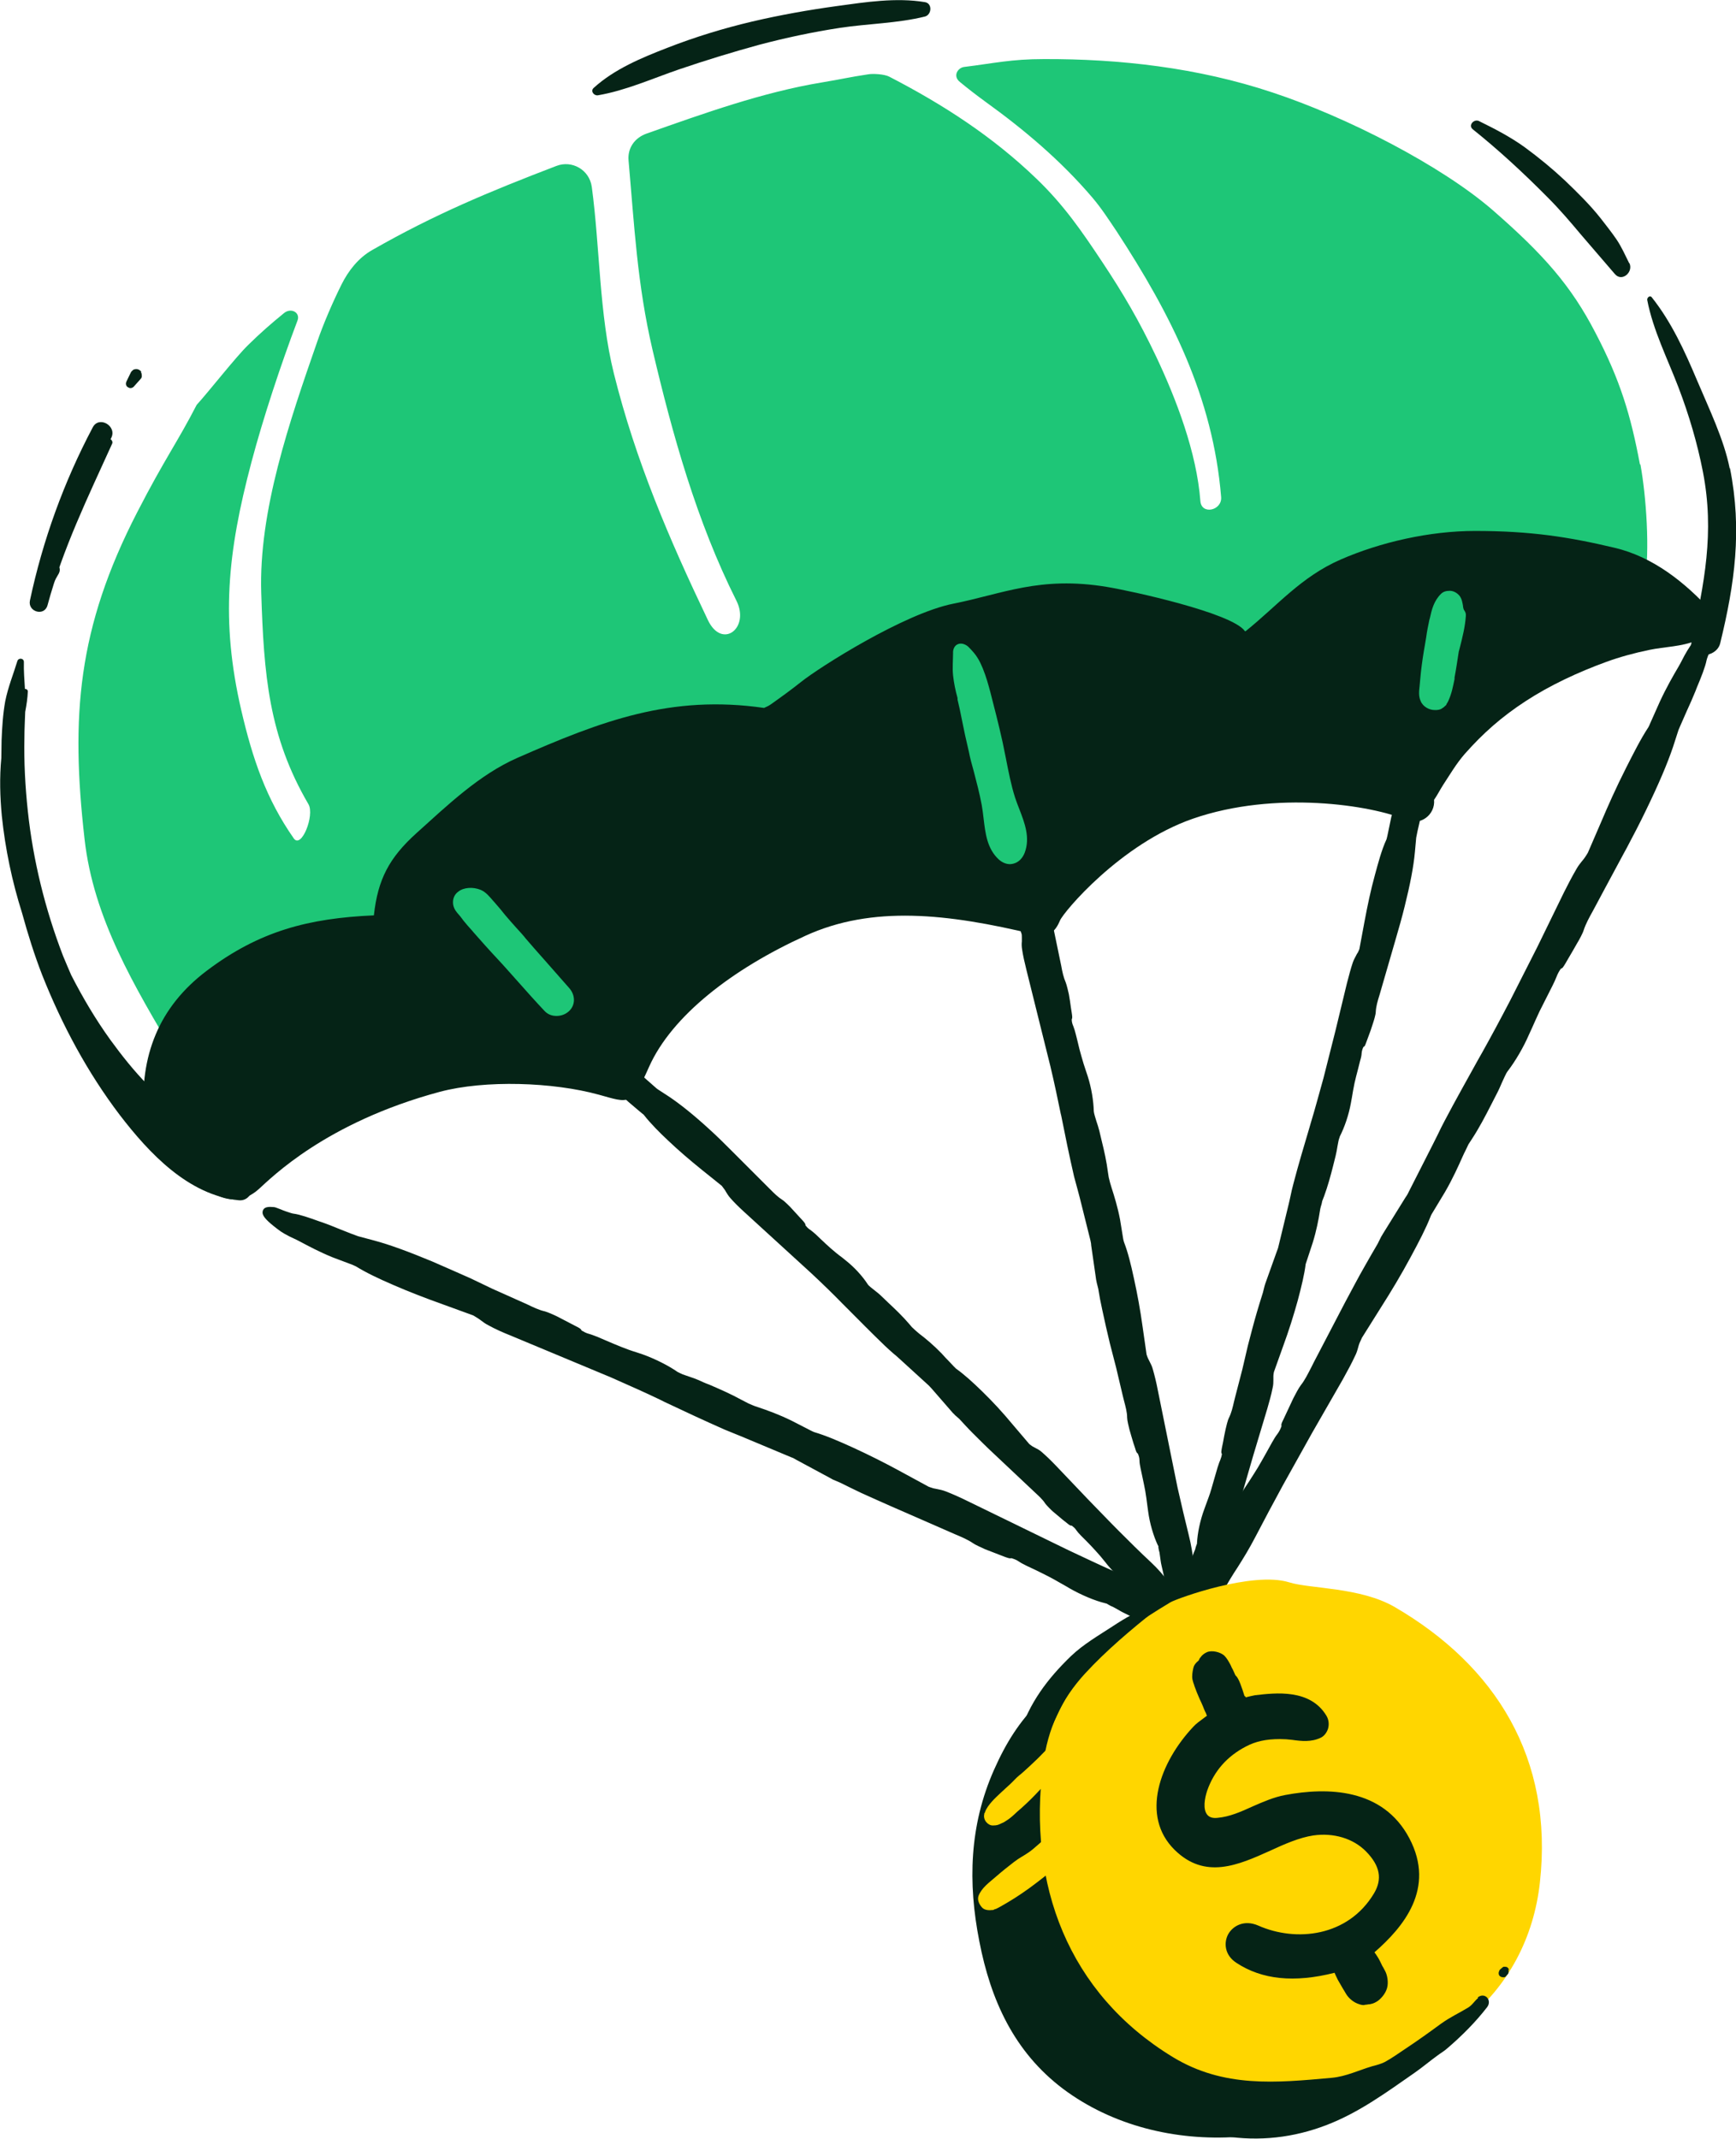 <?xml version="1.0" encoding="utf-8"?>
<!-- Generator: Adobe Illustrator 26.5.0, SVG Export Plug-In . SVG Version: 6.00 Build 0)  -->
<svg version="1.1" id="Layer_1" xmlns="http://www.w3.org/2000/svg" xmlns:xlink="http://www.w3.org/1999/xlink" x="0px" y="0px"
	 viewBox="0 0 66.12 81.45" style="enable-background:new 0 0 66.12 81.45;" xml:space="preserve">
<style type="text/css">
	.st0{clip-path:url(#SVGID_00000018950799291224235620000016957777380916978604_);}
	.st1{fill:#052316;}
	.st2{fill:#FFD600;}
	.st3{fill:#1EC677;}
</style>
<g>
	<defs>
		<rect id="SVGID_1_" width="66.12" height="81.45"/>
	</defs>
	<clipPath id="SVGID_00000072999232903339804410000008121670696222465957_">
		<use xlink:href="#SVGID_1_"  style="overflow:visible;"/>
	</clipPath>
	<g style="clip-path:url(#SVGID_00000072999232903339804410000008121670696222465957_);">
		<path class="st1" d="M50.81,63.04c-1.31-0.76-3.23-0.69-4.02-0.93c-1.39-0.43-4.25,0.6-4.51,0.76c-2.39,1.42-3.48,2.41-4.42,4.53
			c-0.94,2.12-1,4.3-0.56,6.53c0.43,2.23,1.32,4.21,3.19,5.62c1.87,1.4,4.27,1.99,6.63,1.83c2.36-0.16,4.52-1.12,6.35-2.55
			c1.7-1.33,2.66-3.22,2.89-5.28c0.53-4.76-1.69-8.27-5.54-10.49L50.81,63.04z"/>
		<path class="st1" d="M43.82,61.78c0.9,0.27,2.05,0.22,1.33-0.45l-0.73-0.27c-0.82-0.4-1.18-0.7-2-1.06
			c-0.61-0.27-1.24-0.56-1.85-0.85c-0.62-0.3-1.25-0.6-1.87-0.9c-0.64-0.31-1.27-0.62-1.9-0.94c-0.27-0.13-0.56-0.26-0.82-0.36
			c-0.18-0.07-0.31-0.08-0.47-0.12c-0.06-0.02-0.17-0.05-0.21-0.07c-0.35-0.19-0.69-0.38-1.03-0.56c-0.58-0.32-1.18-0.62-1.84-0.93
			c-0.52-0.24-1.01-0.45-1.47-0.59c-0.03,0-0.11-0.05-0.15-0.07c-0.25-0.13-0.49-0.25-0.74-0.38c-0.44-0.21-0.86-0.37-1.26-0.51
			c-0.07-0.02-0.15-0.05-0.22-0.08c-0.08-0.03-0.16-0.06-0.23-0.09c-0.06-0.04-0.13-0.07-0.19-0.1c-0.5-0.28-1.07-0.51-1.62-0.75
			c-0.2-0.09-0.4-0.14-0.6-0.22c-0.07-0.02-0.18-0.08-0.22-0.1c-0.3-0.21-0.77-0.47-1.3-0.65c-0.28-0.1-0.55-0.19-0.83-0.3
			c-0.29-0.11-0.6-0.25-0.9-0.38c-0.1-0.04-0.22-0.09-0.29-0.11c-0.15-0.04-0.25-0.1-0.35-0.16c-0.02-0.01-0.04-0.02-0.03-0.03
			c0.03-0.02,0.03-0.02-0.14-0.11c-0.23-0.12-0.47-0.24-0.71-0.36c-0.14-0.07-0.36-0.17-0.45-0.19c-0.29-0.07-0.57-0.22-0.88-0.36
			c-0.38-0.17-0.76-0.34-1.14-0.51c-0.24-0.12-0.48-0.23-0.72-0.35c-0.52-0.23-1.04-0.48-1.56-0.69c-0.79-0.33-1.56-0.62-2.21-0.8
			c-0.2-0.05-0.39-0.1-0.6-0.16c-0.08-0.02-0.19-0.07-0.29-0.1c-0.37-0.14-0.76-0.31-1.1-0.43c-0.38-0.13-0.81-0.29-1.06-0.32
			c-0.06,0-0.21-0.06-0.33-0.1c-0.14-0.05-0.37-0.15-0.43-0.16c-0.14-0.01-0.25,0-0.28,0.03c-0.08,0.1,0.17,0.32,0.5,0.56
			c0.14,0.1,0.35,0.23,0.64,0.36c0.07,0.03,0.15,0.07,0.21,0.11c0.37,0.21,0.77,0.41,1.22,0.6c0.26,0.1,0.51,0.2,0.77,0.29
			c0.05,0.02,0.13,0.05,0.16,0.07c0.4,0.25,0.89,0.47,1.41,0.7c0.67,0.29,1.3,0.53,1.92,0.75c0.36,0.13,0.73,0.26,1.11,0.4
			c0.05,0.02,0.14,0.08,0.2,0.11c0.14,0.09,0.23,0.18,0.4,0.27c0.24,0.13,0.54,0.26,0.81,0.37c0.65,0.27,1.3,0.54,1.96,0.81
			c0.63,0.27,1.27,0.54,1.91,0.81c0.62,0.27,1.25,0.55,1.85,0.84c0.82,0.38,1.63,0.77,2.46,1.13c0.27,0.12,0.55,0.22,0.83,0.34
			c0.57,0.24,1.15,0.48,1.72,0.72c0.1,0.04,0.2,0.11,0.31,0.16c0.13,0.07,0.25,0.13,0.38,0.2l0.79,0.42c0,0,0.08,0.05,0.12,0.06
			l0.27,0.11c0.25,0.13,0.52,0.26,0.79,0.39c0.51,0.24,1.04,0.47,1.56,0.7c0.25,0.1,0.49,0.21,0.74,0.31
			c0.38,0.17,0.77,0.34,1.14,0.51c0.31,0.13,0.6,0.24,0.85,0.42c0.07,0.05,0.29,0.15,0.44,0.21c0.25,0.1,0.49,0.19,0.74,0.29
			c0.17,0.07,0.17,0.07,0.17,0.03c0,0,0.02,0,0.04,0c0.12,0.04,0.22,0.07,0.35,0.16c0.07,0.04,0.18,0.1,0.27,0.15
			c0.29,0.14,0.6,0.28,0.88,0.43c0.27,0.14,0.52,0.29,0.77,0.43c0.48,0.28,0.99,0.47,1.34,0.55c0.01,0,0.04,0.01,0.07,0.02
			l0.05,0.03c0,0,0.11,0.06,0.18,0.09c0.16,0.09,0.32,0.19,0.49,0.27c0.23,0.11,0.67,0.32,0.89,0.43L43.82,61.78z"/>
		<path class="st1" d="M44.8,62.06c-0.34,0-0.73-0.07-1.01-0.16h-0.02l-0.89-0.44c-0.13-0.06-0.25-0.13-0.37-0.2l-0.13-0.07
			c-0.06-0.02-0.13-0.06-0.18-0.09l-0.05-0.03c0,0-0.02,0-0.04-0.01c-0.42-0.1-0.93-0.32-1.37-0.57l-0.1-0.06
			c-0.22-0.12-0.43-0.25-0.66-0.37c-0.17-0.09-0.36-0.18-0.54-0.27c-0.11-0.05-0.23-0.11-0.34-0.16c-0.1-0.05-0.22-0.11-0.29-0.16
			c-0.1-0.07-0.19-0.1-0.29-0.13c-0.05,0.02-0.11,0-0.25-0.05L37.52,59c-0.13-0.06-0.38-0.17-0.46-0.23
			c-0.19-0.13-0.42-0.23-0.66-0.33l-2.47-1.08c-0.38-0.17-0.77-0.34-1.14-0.51c-0.27-0.13-0.54-0.26-0.8-0.39l-0.26-0.11
			c0,0-0.06-0.03-0.09-0.05l-1.3-0.7c-0.07-0.04-0.13-0.08-0.2-0.1l-1.72-0.72c-0.11-0.05-0.22-0.09-0.34-0.14
			c-0.16-0.07-0.33-0.13-0.49-0.2c-0.77-0.34-1.54-0.7-2.28-1.05l-0.18-0.09c-0.54-0.26-1.15-0.53-1.85-0.84l-3.86-1.61
			c-0.23-0.09-0.55-0.23-0.82-0.38c-0.12-0.06-0.21-0.13-0.29-0.19c-0.04-0.03-0.08-0.06-0.13-0.09c-0.07-0.04-0.14-0.09-0.17-0.1
			l-1.1-0.4c-0.67-0.24-1.3-0.48-1.92-0.75c-0.58-0.25-1.04-0.47-1.43-0.71c-0.02-0.01-0.09-0.04-0.13-0.06l-0.77-0.29
			c-0.49-0.2-0.92-0.43-1.24-0.6c-0.06-0.03-0.13-0.07-0.2-0.1c-0.27-0.12-0.5-0.25-0.66-0.38c-0.38-0.29-0.54-0.46-0.56-0.6
			c0-0.05,0-0.1,0.04-0.15c0.06-0.08,0.18-0.1,0.39-0.08c0.05,0,0.13,0.04,0.27,0.09c0.06,0.03,0.13,0.05,0.18,0.07
			c0.12,0.04,0.26,0.09,0.3,0.09c0.24,0.03,0.61,0.16,0.97,0.29l0.12,0.04c0.23,0.08,0.47,0.18,0.72,0.28
			c0.13,0.05,0.26,0.1,0.38,0.15c0.11,0.04,0.21,0.08,0.27,0.1l0.6,0.16c0.6,0.16,1.33,0.43,2.22,0.8c0.47,0.2,0.95,0.42,1.41,0.62
			l0.15,0.07l0.73,0.35l1.32,0.59c0.23,0.11,0.45,0.22,0.68,0.27c0.11,0.03,0.36,0.14,0.48,0.2l0.71,0.37
			c0.14,0.07,0.19,0.1,0.21,0.16c0.09,0.05,0.17,0.1,0.29,0.13c0.08,0.02,0.2,0.07,0.31,0.11c0.12,0.05,0.23,0.1,0.35,0.15
			c0.19,0.08,0.37,0.16,0.55,0.23c0.2,0.08,0.39,0.15,0.59,0.21l0.24,0.08c0.47,0.17,0.97,0.42,1.33,0.67
			c0.02,0.01,0.12,0.06,0.19,0.09c0.08,0.03,0.15,0.05,0.23,0.08c0.13,0.04,0.26,0.09,0.38,0.14c0.13,0.06,0.26,0.12,0.4,0.17
			c0.42,0.18,0.85,0.37,1.23,0.58l0.27,0.14l0.14,0.06c0.07,0.03,0.15,0.06,0.22,0.08c0.36,0.12,0.8,0.28,1.27,0.51
			c0.25,0.13,0.49,0.25,0.74,0.38c0.04,0.02,0.1,0.05,0.13,0.06c0.44,0.13,0.91,0.33,1.48,0.59c0.61,0.28,1.21,0.58,1.85,0.93
			l1.03,0.56c0,0,0.11,0.04,0.18,0.06c0.05,0.01,0.1,0.02,0.15,0.03c0.1,0.02,0.2,0.04,0.33,0.09c0.23,0.09,0.53,0.22,0.83,0.37
			l3.84,1.87c0.58,0.27,1.18,0.56,1.77,0.82c0.46,0.2,0.77,0.38,1.1,0.57c0.27,0.16,0.54,0.31,0.91,0.49c0,0,0.21,0.08,0.39,0.14
			c0.22,0.08,0.33,0.12,0.34,0.13l0.03,0.02c0.25,0.23,0.32,0.42,0.23,0.59c-0.1,0.17-0.36,0.23-0.67,0.23V62.06z M43.87,61.67
			c0.7,0.21,1.31,0.17,1.38,0.04c0.01-0.02,0-0.11-0.17-0.26c-0.04-0.01-0.17-0.06-0.3-0.11c-0.27-0.1-0.42-0.15-0.43-0.16
			c-0.37-0.18-0.65-0.34-0.92-0.5c-0.32-0.19-0.63-0.37-1.07-0.56c-0.59-0.26-1.19-0.54-1.78-0.82l-1.94-0.94l-1.9-0.94
			c-0.29-0.14-0.58-0.27-0.81-0.36c-0.11-0.04-0.2-0.06-0.29-0.08c-0.05-0.01-0.11-0.02-0.17-0.04c-0.02,0-0.17-0.04-0.24-0.08
			l-1.04-0.56c-0.63-0.34-1.23-0.65-1.83-0.92c-0.56-0.25-1.02-0.45-1.45-0.58c-0.04-0.01-0.12-0.05-0.17-0.08
			c-0.25-0.13-0.49-0.25-0.74-0.38c-0.46-0.22-0.88-0.38-1.24-0.5c-0.07-0.03-0.15-0.06-0.23-0.09l-0.23-0.09
			c-0.08-0.04-0.14-0.08-0.2-0.11c-0.38-0.21-0.8-0.39-1.21-0.57c-0.13-0.06-0.27-0.12-0.4-0.17c-0.12-0.05-0.24-0.09-0.36-0.14
			c-0.08-0.03-0.15-0.05-0.23-0.08c-0.06-0.02-0.19-0.08-0.24-0.11c-0.34-0.24-0.81-0.48-1.27-0.64l-0.24-0.08
			c-0.2-0.07-0.39-0.14-0.6-0.22c-0.18-0.07-0.37-0.15-0.56-0.23c-0.11-0.05-0.23-0.1-0.34-0.15c-0.09-0.04-0.21-0.08-0.28-0.1
			c-0.17-0.05-0.28-0.11-0.38-0.18c-0.02-0.01-0.07-0.04-0.09-0.09c-0.02,0-0.04-0.02-0.08-0.04l-0.71-0.36
			c-0.15-0.07-0.35-0.16-0.42-0.18c-0.25-0.06-0.48-0.17-0.73-0.29l-2.19-1.01c-0.46-0.21-0.94-0.43-1.4-0.62
			c-0.89-0.37-1.6-0.63-2.19-0.79l-0.6-0.16c-0.08-0.02-0.18-0.06-0.27-0.1c-0.15-0.06-0.28-0.11-0.41-0.16
			c-0.24-0.1-0.49-0.19-0.71-0.27l-0.12-0.04c-0.34-0.12-0.7-0.25-0.91-0.27c-0.07,0-0.18-0.05-0.33-0.1
			c-0.08-0.03-0.15-0.05-0.21-0.08c-0.07-0.03-0.18-0.07-0.21-0.08c-0.05,0-0.1-0.01-0.12,0c0.05,0.06,0.16,0.17,0.43,0.38
			c0.11,0.08,0.3,0.21,0.61,0.35c0.08,0.03,0.15,0.08,0.22,0.11c0.31,0.17,0.73,0.4,1.21,0.59l0.77,0.29
			c0.06,0.02,0.14,0.06,0.18,0.08c0.38,0.23,0.83,0.44,1.4,0.69c0.61,0.27,1.24,0.51,1.91,0.75l1.11,0.4
			c0.07,0.03,0.18,0.09,0.22,0.12c0.05,0.03,0.09,0.07,0.14,0.1c0.08,0.06,0.15,0.11,0.25,0.17c0.27,0.14,0.58,0.28,0.8,0.37
			l1.96,0.81l1.91,0.81c0.71,0.31,1.31,0.58,1.86,0.84l0.18,0.09c0.74,0.35,1.5,0.71,2.27,1.05c0.16,0.07,0.32,0.13,0.48,0.2
			c0.11,0.04,0.23,0.09,0.34,0.14l1.72,0.72c0.07,0.03,0.15,0.07,0.22,0.12l1.3,0.7c0,0,0.05,0.03,0.07,0.03l0.27,0.11
			c0.26,0.13,0.53,0.26,0.8,0.39c0.37,0.18,0.75,0.34,1.13,0.51l0.42,0.19l0.74,0.31l1.31,0.59c0.25,0.11,0.49,0.21,0.7,0.36
			c0.05,0.04,0.26,0.14,0.41,0.2l0.74,0.29c0,0,0.06,0.02,0.08,0.03c0.05-0.02,0.09,0,0.13,0c0.12,0.04,0.24,0.07,0.39,0.17
			c0.06,0.04,0.17,0.1,0.26,0.14c0.11,0.05,0.22,0.11,0.33,0.16c0.19,0.09,0.37,0.18,0.55,0.27c0.23,0.12,0.45,0.25,0.67,0.37
			l0.1,0.06c0.42,0.24,0.91,0.44,1.31,0.54c0.02,0,0.05,0.02,0.08,0.03l0.06,0.04c0,0,0.11,0.05,0.16,0.08l0.14,0.08
			c0.12,0.07,0.23,0.13,0.35,0.19l0.88,0.43L43.87,61.67z"/>
		<path class="st1" d="M44.24,61.46c0.65,0.44,1.62,0.66,1.28-0.1c0,0-0.5-0.4-0.51-0.4c-0.53-0.54-0.7-0.89-1.25-1.4
			c-0.4-0.38-0.81-0.78-1.2-1.18c-0.4-0.41-0.8-0.82-1.19-1.22c-0.4-0.42-0.8-0.84-1.21-1.27c-0.17-0.17-0.36-0.36-0.54-0.51
			c-0.12-0.1-0.23-0.14-0.34-0.21c-0.04-0.03-0.12-0.08-0.15-0.11c-0.21-0.25-0.43-0.49-0.64-0.74c-0.35-0.41-0.73-0.83-1.16-1.25
			c-0.34-0.33-0.66-0.63-0.98-0.86c-0.02-0.02-0.07-0.07-0.1-0.1c-0.15-0.17-0.3-0.34-0.46-0.51c-0.28-0.29-0.56-0.53-0.84-0.74
			c-0.05-0.04-0.1-0.08-0.15-0.13c-0.05-0.05-0.1-0.1-0.15-0.14c-0.04-0.05-0.08-0.09-0.12-0.14c-0.3-0.37-0.69-0.7-1.04-1.04
			c-0.13-0.12-0.27-0.22-0.41-0.34c-0.04-0.04-0.12-0.11-0.14-0.14c-0.16-0.26-0.45-0.59-0.81-0.88c-0.19-0.15-0.38-0.29-0.57-0.46
			c-0.2-0.17-0.4-0.37-0.6-0.55c-0.07-0.06-0.14-0.13-0.2-0.16c-0.11-0.07-0.17-0.15-0.23-0.23c0-0.01-0.02-0.03-0.02-0.03
			c0.03-0.01,0.03-0.01-0.07-0.13C30.29,46.33,30.16,46.16,30,46c-0.09-0.09-0.23-0.23-0.3-0.27c-0.21-0.13-0.39-0.33-0.58-0.52
			c-0.24-0.24-0.5-0.48-0.74-0.72c-0.15-0.16-0.31-0.32-0.46-0.48c-0.33-0.33-0.67-0.66-1.01-0.98c-0.52-0.48-1.04-0.91-1.51-1.22
			c-0.15-0.1-0.28-0.18-0.43-0.28c-0.06-0.04-0.13-0.1-0.2-0.16c-0.25-0.21-0.5-0.45-0.74-0.63c-0.26-0.21-0.55-0.45-0.75-0.53
			c-0.05-0.02-0.15-0.1-0.23-0.17c-0.1-0.08-0.24-0.22-0.29-0.24c-0.11-0.04-0.2-0.07-0.24-0.04c-0.1,0.07,0.02,0.32,0.19,0.62
			c0.07,0.13,0.19,0.29,0.38,0.47c0.05,0.05,0.09,0.1,0.13,0.14c0.23,0.27,0.47,0.55,0.77,0.81c0.17,0.15,0.35,0.29,0.52,0.44
			c0.03,0.03,0.08,0.07,0.1,0.1c0.24,0.31,0.55,0.62,0.89,0.95c0.44,0.41,0.86,0.77,1.29,1.11c0.25,0.2,0.5,0.4,0.76,0.61
			c0.03,0.03,0.09,0.1,0.12,0.14c0.08,0.11,0.12,0.22,0.23,0.33c0.15,0.17,0.35,0.35,0.52,0.52c0.43,0.39,0.86,0.78,1.3,1.17
			c0.42,0.39,0.83,0.78,1.25,1.16c0.4,0.39,0.81,0.78,1.2,1.18c0.52,0.53,1.04,1.06,1.58,1.58c0.18,0.17,0.37,0.32,0.55,0.49
			c0.38,0.35,0.76,0.69,1.14,1.04c0.07,0.06,0.13,0.14,0.19,0.21l0.23,0.27l0.49,0.56c0,0,0.05,0.06,0.07,0.08l0.18,0.16
			c0.16,0.17,0.33,0.35,0.5,0.53c0.32,0.33,0.67,0.66,1.01,0.98c0.16,0.15,0.33,0.3,0.49,0.44c0.25,0.24,0.5,0.48,0.74,0.72
			c0.2,0.19,0.4,0.36,0.54,0.57c0.04,0.06,0.18,0.2,0.28,0.29c0.17,0.15,0.33,0.28,0.5,0.43c0.12,0.1,0.12,0.1,0.13,0.07
			c0,0,0.02,0,0.03,0.02c0.08,0.06,0.16,0.11,0.23,0.22c0.04,0.05,0.11,0.13,0.17,0.2c0.19,0.19,0.39,0.39,0.56,0.58
			c0.17,0.19,0.32,0.37,0.47,0.56c0.29,0.35,0.64,0.64,0.9,0.8c0.01,0,0.03,0.02,0.04,0.04l0.03,0.03c0,0,0.07,0.08,0.11,0.12
			c0.1,0.12,0.19,0.24,0.3,0.35c0.14,0.15,0.43,0.44,0.57,0.59L44.24,61.46z"/>
		<path class="st1" d="M45.29,61.99c-0.34,0-0.81-0.21-1.12-0.42l-0.02-0.02l-0.57-0.59c-0.08-0.08-0.15-0.17-0.22-0.26l-0.08-0.1
			c0,0-0.08-0.08-0.11-0.12l-0.04-0.04c-0.31-0.19-0.66-0.5-0.93-0.82l-0.12-0.15c-0.11-0.14-0.22-0.27-0.35-0.41
			c-0.11-0.12-0.22-0.24-0.34-0.36c-0.07-0.07-0.15-0.15-0.22-0.22s-0.14-0.15-0.18-0.21c-0.05-0.08-0.11-0.12-0.17-0.17
			c-0.06,0.01-0.1-0.03-0.2-0.11l-0.14-0.11c-0.12-0.1-0.24-0.2-0.37-0.31c-0.06-0.05-0.24-0.23-0.3-0.31
			c-0.1-0.16-0.25-0.29-0.41-0.44l-1.55-1.46c-0.28-0.26-0.55-0.53-0.81-0.79c-0.18-0.18-0.34-0.36-0.5-0.53l-0.17-0.15
			c0,0-0.04-0.05-0.07-0.07l-0.8-0.92c0,0-0.08-0.09-0.12-0.13l-1.14-1.04c-0.07-0.06-0.14-0.13-0.22-0.19
			c-0.11-0.1-0.23-0.2-0.33-0.3c-0.49-0.47-0.97-0.96-1.44-1.43l-0.15-0.15c-0.35-0.36-0.75-0.75-1.2-1.17l-2.55-2.33
			c-0.22-0.2-0.4-0.38-0.53-0.53c-0.08-0.09-0.12-0.16-0.17-0.24c-0.02-0.04-0.04-0.07-0.07-0.11c-0.04-0.05-0.08-0.11-0.09-0.12
			l-0.76-0.61c-0.47-0.38-0.89-0.74-1.29-1.12c-0.31-0.29-0.65-0.63-0.91-0.96c-0.01-0.02-0.05-0.05-0.08-0.07l-0.19-0.16
			c-0.11-0.09-0.22-0.19-0.33-0.28c-0.33-0.29-0.59-0.6-0.78-0.83c-0.04-0.04-0.08-0.09-0.12-0.13c-0.18-0.17-0.31-0.34-0.4-0.5
			c-0.19-0.32-0.35-0.65-0.15-0.78c0.08-0.05,0.19-0.04,0.36,0.03c0.05,0.02,0.1,0.06,0.2,0.15c0.04,0.04,0.09,0.08,0.12,0.1
			c0.06,0.05,0.17,0.13,0.2,0.15c0.2,0.09,0.45,0.29,0.7,0.49l0.08,0.06c0.16,0.12,0.33,0.27,0.49,0.42
			c0.08,0.07,0.17,0.15,0.25,0.22c0.07,0.06,0.13,0.12,0.18,0.15l0.43,0.28c0.43,0.29,0.93,0.69,1.52,1.23
			c0.3,0.27,0.59,0.56,0.88,0.85l1.45,1.45c0.15,0.15,0.29,0.29,0.45,0.39c0.1,0.06,0.32,0.29,0.32,0.29
			c0.11,0.12,0.22,0.24,0.33,0.36l0.12,0.13c0.09,0.1,0.12,0.14,0.12,0.2c0.05,0.06,0.09,0.11,0.17,0.16
			c0.06,0.04,0.14,0.11,0.21,0.17c0.07,0.07,0.14,0.13,0.21,0.2c0.13,0.12,0.25,0.24,0.38,0.35c0.14,0.12,0.27,0.23,0.41,0.33
			L32.21,48c0.33,0.26,0.64,0.6,0.84,0.91c0.01,0.02,0.07,0.08,0.11,0.11c0.05,0.04,0.1,0.08,0.15,0.12
			c0.09,0.07,0.18,0.14,0.26,0.22c0.08,0.08,0.17,0.16,0.25,0.24c0.28,0.26,0.56,0.53,0.8,0.81l0.11,0.13c0,0,0.09,0.08,0.14,0.13
			c0.04,0.04,0.1,0.08,0.14,0.12c0.24,0.18,0.55,0.44,0.85,0.75c0.1,0.11,0.2,0.22,0.3,0.32l0.17,0.18c0,0,0.06,0.06,0.08,0.08
			c0.31,0.22,0.63,0.51,1,0.87c0.4,0.39,0.78,0.8,1.16,1.26l0.63,0.74c0,0,0.07,0.06,0.12,0.09c0.04,0.02,0.07,0.04,0.11,0.06
			c0.08,0.04,0.16,0.08,0.25,0.16c0.15,0.13,0.33,0.3,0.54,0.52l1.21,1.27c0.4,0.41,0.79,0.82,1.19,1.22c0.4,0.4,0.8,0.8,1.2,1.17
			c0.3,0.28,0.49,0.51,0.68,0.76c0.16,0.2,0.33,0.4,0.56,0.64l0.53,0.44c0.15,0.33,0.06,0.5-0.03,0.58
			c-0.08,0.07-0.19,0.09-0.31,0.09H45.29z M44.32,61.37c0.47,0.32,0.99,0.44,1.12,0.34c0.04-0.03,0.03-0.13-0.02-0.26l-0.48-0.38
			c-0.26-0.26-0.43-0.47-0.59-0.67c-0.19-0.24-0.38-0.46-0.66-0.73c-0.4-0.38-0.8-0.77-1.2-1.18c-0.4-0.41-0.8-0.82-1.2-1.23
			l-1.21-1.27c-0.21-0.21-0.38-0.38-0.53-0.5c-0.07-0.06-0.14-0.1-0.21-0.13c-0.04-0.02-0.08-0.04-0.12-0.07
			c-0.01,0-0.12-0.08-0.17-0.14l-0.64-0.74c-0.38-0.45-0.76-0.86-1.15-1.24c-0.36-0.36-0.66-0.64-0.96-0.85
			c-0.02-0.01-0.05-0.04-0.12-0.12l-0.17-0.19c-0.09-0.11-0.19-0.21-0.29-0.32c-0.29-0.31-0.6-0.55-0.83-0.73
			c-0.05-0.04-0.11-0.09-0.16-0.13c-0.05-0.05-0.1-0.09-0.15-0.13l-0.13-0.15c-0.23-0.28-0.51-0.54-0.78-0.79
			c-0.09-0.08-0.17-0.16-0.26-0.24c-0.08-0.07-0.16-0.14-0.25-0.2c-0.05-0.04-0.11-0.08-0.16-0.13c-0.04-0.03-0.13-0.12-0.16-0.17
			c-0.18-0.29-0.48-0.6-0.79-0.85l-0.15-0.12c-0.14-0.11-0.28-0.22-0.42-0.34c-0.13-0.11-0.26-0.23-0.39-0.35
			c-0.07-0.07-0.14-0.13-0.21-0.2c-0.06-0.05-0.13-0.12-0.18-0.15c-0.13-0.08-0.19-0.17-0.26-0.25c-0.02-0.02-0.04-0.06-0.04-0.11
			c-0.01-0.01-0.02-0.03-0.04-0.04l-0.12-0.13c-0.1-0.12-0.21-0.23-0.32-0.35c-0.1-0.11-0.23-0.23-0.27-0.25
			c-0.19-0.11-0.34-0.27-0.5-0.43l-0.11-0.11l-1.34-1.33c-0.29-0.29-0.58-0.57-0.88-0.84c-0.58-0.54-1.07-0.93-1.49-1.21l-0.43-0.28
			c-0.06-0.04-0.13-0.1-0.2-0.16c-0.09-0.08-0.18-0.16-0.26-0.23c-0.16-0.14-0.33-0.29-0.48-0.41l-0.08-0.06
			c-0.24-0.19-0.48-0.38-0.64-0.45c-0.06-0.02-0.14-0.08-0.25-0.18c-0.04-0.04-0.09-0.08-0.14-0.12c-0.04-0.04-0.11-0.1-0.13-0.11
			c-0.05-0.02-0.08-0.03-0.1-0.03c0.01,0.05,0.05,0.18,0.21,0.44c0.06,0.09,0.16,0.25,0.36,0.44c0.05,0.05,0.1,0.11,0.14,0.15
			c0.19,0.22,0.44,0.52,0.76,0.8c0.11,0.1,0.22,0.19,0.33,0.28l0.19,0.16c0,0,0.09,0.08,0.12,0.12c0.24,0.32,0.58,0.65,0.88,0.93
			c0.4,0.38,0.8,0.73,1.28,1.11l0.76,0.61c0.06,0.05,0.13,0.15,0.14,0.17c0.03,0.04,0.05,0.08,0.08,0.12
			c0.04,0.07,0.08,0.13,0.14,0.2c0.13,0.14,0.3,0.32,0.52,0.51l2.55,2.34c0.45,0.43,0.85,0.82,1.2,1.18l0.15,0.15
			c0.46,0.47,0.94,0.96,1.43,1.43c0.11,0.1,0.22,0.2,0.33,0.29c0.07,0.06,0.15,0.13,0.22,0.19l1.14,1.04
			c0.05,0.05,0.1,0.1,0.14,0.16l0.29,0.33l0.51,0.58c0,0,0.03,0.03,0.04,0.05l0.18,0.16c0.17,0.18,0.33,0.36,0.51,0.54
			c0.26,0.27,0.54,0.53,0.81,0.79l1.54,1.45c0.17,0.16,0.33,0.3,0.45,0.49c0.03,0.04,0.15,0.17,0.26,0.26
			c0.12,0.11,0.24,0.21,0.36,0.31l0.14,0.11c0,0,0.03,0.03,0.04,0.04c0.04,0,0.08,0.02,0.11,0.04c0.08,0.06,0.17,0.12,0.26,0.25
			c0.03,0.05,0.1,0.12,0.15,0.18c0.07,0.07,0.14,0.15,0.21,0.22c0.12,0.12,0.24,0.24,0.35,0.37c0.13,0.14,0.24,0.28,0.35,0.42
			l0.12,0.14c0.25,0.3,0.58,0.59,0.87,0.77c0.01,0,0.03,0.02,0.06,0.04l0.05,0.05c0,0,0.06,0.07,0.1,0.1l0.09,0.11
			c0.07,0.08,0.13,0.16,0.21,0.24L44.32,61.37z"/>
		<path class="st1" d="M44.56,60.47c0.33,0.79,1.06,1.57,1.16,0.68c0,0-0.23-0.66-0.23-0.67c-0.18-0.8-0.15-1.22-0.35-2.01
			c-0.15-0.59-0.29-1.19-0.42-1.79c-0.13-0.61-0.26-1.22-0.38-1.83c-0.12-0.63-0.25-1.25-0.37-1.87c-0.05-0.26-0.12-0.55-0.19-0.79
			c-0.05-0.17-0.12-0.26-0.18-0.4c-0.02-0.05-0.06-0.14-0.07-0.19c-0.05-0.35-0.1-0.7-0.15-1.05c-0.08-0.59-0.18-1.19-0.33-1.83
			c-0.11-0.5-0.22-0.97-0.38-1.37c-0.01-0.03-0.02-0.1-0.03-0.15c-0.04-0.25-0.08-0.49-0.12-0.74c-0.08-0.43-0.2-0.82-0.32-1.18
			c-0.02-0.06-0.04-0.14-0.06-0.21c-0.02-0.08-0.04-0.15-0.06-0.22c0-0.07-0.02-0.13-0.03-0.19c-0.06-0.52-0.21-1.05-0.33-1.58
			c-0.04-0.19-0.11-0.36-0.17-0.55c-0.02-0.06-0.04-0.17-0.04-0.21c0-0.33-0.07-0.81-0.22-1.29c-0.08-0.25-0.16-0.5-0.24-0.76
			c-0.08-0.27-0.14-0.57-0.21-0.86c-0.02-0.09-0.05-0.2-0.08-0.27c-0.06-0.13-0.06-0.23-0.07-0.34c0-0.02,0-0.04,0-0.04
			c0.03,0,0.03,0,0-0.16c-0.04-0.24-0.07-0.47-0.11-0.71c-0.03-0.14-0.07-0.35-0.11-0.43c-0.11-0.25-0.15-0.53-0.21-0.83
			c-0.08-0.37-0.16-0.74-0.24-1.11c-0.05-0.24-0.09-0.47-0.13-0.71c-0.11-0.5-0.21-1.01-0.34-1.5c-0.19-0.75-0.39-1.46-0.63-2.03
			c-0.07-0.18-0.14-0.34-0.22-0.52c-0.03-0.07-0.06-0.17-0.08-0.26c-0.1-0.34-0.19-0.71-0.29-1.02c-0.11-0.35-0.23-0.74-0.35-0.94
			c-0.03-0.05-0.07-0.18-0.11-0.29c-0.04-0.13-0.09-0.35-0.12-0.39c-0.07-0.11-0.14-0.18-0.19-0.18c-0.12,0-0.16,0.3-0.17,0.67
			c0,0.16,0.01,0.38,0.07,0.66c0.02,0.07,0.03,0.15,0.03,0.21c0.05,0.38,0.11,0.78,0.22,1.2c0.07,0.24,0.14,0.48,0.21,0.72
			c0.01,0.05,0.03,0.12,0.04,0.15c0.03,0.43,0.13,0.9,0.25,1.4c0.15,0.64,0.31,1.22,0.49,1.79c0.1,0.33,0.21,0.67,0.31,1.01
			c0.01,0.05,0.02,0.15,0.02,0.2c0,0.15-0.02,0.27,0.01,0.44c0.04,0.24,0.1,0.53,0.17,0.79c0.16,0.62,0.31,1.23,0.47,1.85
			c0.15,0.6,0.29,1.21,0.44,1.82c0.14,0.6,0.27,1.2,0.39,1.79c0.16,0.8,0.32,1.59,0.5,2.39c0.06,0.26,0.14,0.52,0.21,0.78
			c0.14,0.54,0.28,1.09,0.41,1.64c0.02,0.1,0.03,0.21,0.05,0.31c0.02,0.13,0.04,0.25,0.05,0.38l0.12,0.8c0,0,0,0.08,0.02,0.12
			l0.07,0.26c0.04,0.25,0.09,0.52,0.15,0.78c0.1,0.5,0.23,1,0.34,1.5c0.06,0.24,0.12,0.47,0.19,0.7c0.09,0.37,0.17,0.74,0.26,1.1
			c0.07,0.3,0.16,0.57,0.16,0.84c0,0.08,0.05,0.29,0.09,0.43c0.06,0.24,0.14,0.46,0.2,0.69c0.05,0.16,0.05,0.16,0.08,0.14
			c0,0,0.01,0.02,0.02,0.04c0.04,0.1,0.08,0.2,0.08,0.34c0,0.07,0.02,0.18,0.04,0.28c0.06,0.29,0.13,0.59,0.18,0.87
			c0.05,0.27,0.08,0.53,0.11,0.79c0.07,0.5,0.22,0.96,0.36,1.26c0,0.01,0.01,0.03,0.02,0.06v0.05c0,0,0.03,0.11,0.04,0.17
			c0.02,0.17,0.04,0.33,0.08,0.5c0.05,0.22,0.14,0.65,0.19,0.88L44.56,60.47z"/>
		<path class="st1" d="M45.47,61.67c-0.37,0-0.82-0.66-1.03-1.15V60.5l-0.2-0.88c-0.03-0.12-0.04-0.24-0.06-0.37l-0.02-0.14
			c-0.02-0.05-0.03-0.12-0.04-0.18v-0.05c0,0-0.01-0.02-0.02-0.03c-0.17-0.36-0.31-0.84-0.37-1.29l-0.03-0.22
			c-0.02-0.18-0.05-0.37-0.08-0.56c-0.03-0.17-0.07-0.35-0.11-0.54c-0.02-0.11-0.05-0.22-0.07-0.33c-0.02-0.09-0.04-0.21-0.04-0.29
			c0-0.11-0.03-0.18-0.06-0.26c-0.05-0.03-0.07-0.08-0.11-0.22l-0.06-0.18c-0.05-0.17-0.1-0.33-0.15-0.51
			c-0.03-0.12-0.09-0.36-0.09-0.46c0-0.21-0.06-0.42-0.12-0.65l-0.04-0.16l-0.26-1.1l-0.24-0.93c-0.1-0.42-0.2-0.85-0.29-1.28
			c-0.06-0.27-0.11-0.53-0.15-0.79l-0.06-0.24c0,0-0.01-0.07-0.02-0.1l-0.19-1.32c0-0.07-0.02-0.13-0.03-0.19l-0.41-1.64
			c-0.03-0.1-0.05-0.2-0.08-0.3c-0.04-0.16-0.09-0.32-0.13-0.48c-0.18-0.78-0.34-1.56-0.49-2.32l-0.02-0.08
			c-0.11-0.53-0.23-1.12-0.39-1.79l-0.91-3.66c-0.08-0.32-0.14-0.59-0.17-0.8c-0.02-0.12-0.02-0.22-0.01-0.31c0-0.04,0-0.09,0-0.14
			c0-0.06,0-0.14-0.02-0.17l-0.31-1.01c-0.2-0.62-0.36-1.21-0.5-1.8c-0.1-0.45-0.22-0.96-0.25-1.42c0-0.03-0.02-0.08-0.03-0.12
			l-0.21-0.72c-0.12-0.47-0.18-0.9-0.22-1.22c0-0.06-0.02-0.13-0.03-0.2c-0.06-0.26-0.08-0.5-0.08-0.69
			c0.01-0.4,0.04-0.79,0.29-0.79c0.1,0,0.19,0.08,0.29,0.24c0.03,0.04,0.05,0.12,0.08,0.25c0.02,0.06,0.03,0.12,0.05,0.17
			c0.03,0.1,0.07,0.23,0.1,0.26c0.12,0.19,0.22,0.52,0.33,0.84l0.04,0.12c0.07,0.21,0.13,0.44,0.19,0.67
			c0.03,0.12,0.06,0.24,0.1,0.35c0.03,0.1,0.05,0.19,0.08,0.25l0.22,0.52c0.21,0.52,0.42,1.19,0.63,2.04
			c0.1,0.42,0.2,0.85,0.29,1.28l0.46,2.22c0.04,0.23,0.09,0.45,0.17,0.63c0.04,0.1,0.1,0.36,0.12,0.45
			c0.03,0.18,0.06,0.35,0.08,0.52l0.03,0.19c0.02,0.14,0.03,0.2,0,0.25c0,0.09,0.02,0.17,0.06,0.26c0.03,0.08,0.07,0.2,0.09,0.29
			c0.03,0.1,0.05,0.21,0.08,0.32c0.04,0.18,0.09,0.37,0.14,0.54c0.05,0.19,0.11,0.37,0.17,0.55l0.07,0.21
			c0.14,0.44,0.22,0.93,0.23,1.33c0,0.02,0.02,0.12,0.04,0.18c0.02,0.07,0.04,0.13,0.06,0.2c0.04,0.12,0.08,0.24,0.11,0.36
			c0.03,0.13,0.06,0.25,0.09,0.38c0.1,0.4,0.19,0.81,0.24,1.21l0.03,0.19l0.05,0.2c0.02,0.07,0.04,0.14,0.06,0.2
			c0.1,0.31,0.23,0.73,0.32,1.2l0.12,0.74c0,0,0.02,0.1,0.03,0.12c0.15,0.39,0.26,0.83,0.38,1.39c0.13,0.59,0.24,1.19,0.33,1.84
			l0.15,1.05c0,0,0.03,0.1,0.06,0.16c0.02,0.04,0.04,0.08,0.06,0.12c0.04,0.08,0.09,0.17,0.12,0.29c0.06,0.21,0.13,0.48,0.19,0.8
			l0.75,3.7c0.15,0.67,0.29,1.25,0.42,1.78c0.11,0.43,0.15,0.75,0.2,1.08c0.04,0.28,0.08,0.57,0.16,0.93c0,0,0.14,0.4,0.2,0.58
			l0.04,0.11v0.03c-0.04,0.31-0.15,0.48-0.33,0.5c-0.01,0-0.03,0-0.04,0L45.47,61.67z M44.68,60.43c0.25,0.59,0.63,0.99,0.79,0.99
			h0.01c0,0,0.09-0.08,0.11-0.26l-0.02-0.05c-0.13-0.39-0.2-0.59-0.2-0.6c-0.08-0.38-0.12-0.67-0.16-0.96
			c-0.04-0.33-0.08-0.64-0.19-1.06c-0.14-0.54-0.27-1.12-0.42-1.79l-0.75-3.71c-0.06-0.31-0.13-0.57-0.19-0.77
			c-0.03-0.1-0.07-0.17-0.11-0.25c-0.02-0.04-0.05-0.09-0.07-0.14c-0.02-0.04-0.06-0.15-0.08-0.22l-0.15-1.05
			c-0.09-0.64-0.19-1.24-0.32-1.82c-0.12-0.54-0.23-0.98-0.37-1.36c-0.01-0.03-0.03-0.12-0.04-0.17l-0.12-0.74
			c-0.09-0.45-0.21-0.86-0.32-1.16c-0.02-0.07-0.04-0.14-0.06-0.22l-0.06-0.21l-0.03-0.21c-0.05-0.39-0.14-0.79-0.24-1.19
			c-0.03-0.13-0.06-0.25-0.09-0.38c-0.03-0.11-0.06-0.22-0.1-0.34c-0.02-0.07-0.05-0.14-0.07-0.21c-0.01-0.04-0.05-0.18-0.05-0.25
			c0-0.37-0.08-0.84-0.21-1.25l-0.07-0.2c-0.06-0.18-0.12-0.37-0.17-0.56c-0.05-0.18-0.09-0.36-0.14-0.55
			c-0.03-0.11-0.05-0.21-0.08-0.31c-0.02-0.09-0.05-0.19-0.08-0.25c-0.06-0.15-0.07-0.27-0.08-0.38c0-0.03,0-0.08,0.02-0.12
			c0-0.02,0-0.04-0.01-0.07l-0.03-0.19c-0.03-0.17-0.05-0.34-0.08-0.51c-0.03-0.16-0.07-0.35-0.1-0.39
			c-0.1-0.22-0.14-0.45-0.19-0.69l-0.03-0.16l-0.42-2.05c-0.09-0.43-0.18-0.85-0.29-1.27c-0.21-0.84-0.41-1.5-0.62-2.01l-0.22-0.52
			c-0.03-0.07-0.06-0.17-0.08-0.26c-0.04-0.13-0.07-0.25-0.1-0.37c-0.06-0.23-0.12-0.46-0.19-0.66l-0.04-0.12
			c-0.1-0.31-0.2-0.62-0.3-0.79c-0.03-0.05-0.07-0.15-0.11-0.3c-0.02-0.07-0.04-0.14-0.06-0.2c-0.02-0.07-0.04-0.16-0.06-0.19
			c-0.03-0.04-0.05-0.07-0.07-0.09c-0.02,0.06-0.05,0.2-0.06,0.52c0,0.12,0,0.33,0.07,0.63c0.02,0.07,0.03,0.15,0.04,0.22
			c0.04,0.32,0.1,0.74,0.22,1.19l0.21,0.71c0.02,0.06,0.04,0.14,0.04,0.17c0.03,0.44,0.14,0.95,0.25,1.38
			c0.14,0.58,0.3,1.17,0.49,1.78l0.31,1.02c0.02,0.08,0.03,0.23,0.03,0.24c0,0.05,0,0.1,0,0.15c0,0.09,0,0.17,0.01,0.27
			c0.03,0.21,0.09,0.47,0.16,0.78l0.59,2.35l0.32,1.32c0.16,0.68,0.28,1.27,0.39,1.8l0.02,0.08c0.15,0.76,0.31,1.54,0.49,2.31
			c0.04,0.16,0.08,0.32,0.12,0.47c0.03,0.1,0.06,0.2,0.08,0.3l0.41,1.64c0.02,0.07,0.03,0.15,0.04,0.22l0.07,0.48l0.12,0.84
			c0,0,0,0.05,0.01,0.07l0.07,0.25c0.05,0.26,0.09,0.53,0.15,0.79c0.09,0.42,0.19,0.85,0.29,1.27l0.07,0.29l0.17,0.63l0.3,1.26
			c0.06,0.24,0.12,0.47,0.13,0.71c0,0.05,0.04,0.24,0.08,0.4c0.05,0.17,0.1,0.34,0.15,0.5l0.06,0.18c0,0,0.01,0.05,0.02,0.07
			c0.04,0.03,0.06,0.07,0.07,0.1c0.04,0.1,0.08,0.21,0.09,0.38c0,0.07,0.02,0.17,0.04,0.26c0.02,0.11,0.04,0.22,0.07,0.33
			c0.04,0.18,0.08,0.37,0.11,0.54c0.03,0.2,0.06,0.38,0.08,0.57l0.03,0.22c0.06,0.43,0.19,0.89,0.35,1.23
			c0,0.02,0.02,0.05,0.03,0.08v0.06c0,0,0.03,0.1,0.04,0.16l0.02,0.16c0.02,0.12,0.03,0.23,0.06,0.34l0.19,0.87H44.68z"/>
		<path class="st1" d="M45.23,60.38c-0.07,0.84,0.21,1.85,0.71,1.12c0,0,0.11-0.68,0.11-0.69c0.22-0.78,0.43-1.13,0.62-1.91
			c0.14-0.58,0.3-1.17,0.46-1.75c0.17-0.59,0.34-1.18,0.51-1.77c0.18-0.6,0.36-1.2,0.54-1.8c0.07-0.25,0.15-0.53,0.2-0.77
			c0.03-0.17,0.02-0.28,0.03-0.43c0-0.05,0.01-0.15,0.03-0.2c0.12-0.33,0.24-0.66,0.35-0.98c0.2-0.55,0.39-1.12,0.56-1.74
			c0.14-0.49,0.25-0.95,0.3-1.37c0-0.03,0.03-0.1,0.04-0.14c0.08-0.23,0.15-0.46,0.23-0.7c0.13-0.41,0.2-0.8,0.27-1.18
			c0.01-0.06,0.02-0.14,0.04-0.21c0.02-0.08,0.04-0.15,0.05-0.21c0.02-0.06,0.05-0.12,0.07-0.18c0.18-0.48,0.3-1.01,0.44-1.52
			c0.05-0.18,0.07-0.37,0.11-0.56c0.01-0.06,0.04-0.17,0.06-0.2c0.15-0.29,0.32-0.74,0.4-1.22c0.05-0.26,0.08-0.51,0.14-0.77
			c0.06-0.27,0.14-0.56,0.21-0.84c0.02-0.09,0.05-0.2,0.05-0.27c0.01-0.14,0.05-0.23,0.1-0.33c0-0.02,0.02-0.04,0.02-0.03
			c0.03,0.02,0.03,0.02,0.08-0.13c0.08-0.22,0.16-0.44,0.23-0.67c0.04-0.13,0.1-0.34,0.1-0.42c0.01-0.27,0.11-0.53,0.2-0.82
			c0.1-0.35,0.2-0.72,0.3-1.07c0.07-0.23,0.14-0.45,0.21-0.68c0.14-0.49,0.28-0.98,0.4-1.46c0.18-0.74,0.33-1.45,0.39-2.05
			c0.02-0.19,0.03-0.36,0.05-0.55c0-0.07,0.03-0.17,0.05-0.27c0.07-0.34,0.16-0.7,0.22-1.02c0.06-0.36,0.14-0.75,0.12-0.98
			c0-0.06,0.02-0.19,0.04-0.3c0.02-0.13,0.08-0.34,0.08-0.4c-0.01-0.12-0.04-0.22-0.08-0.25c-0.11-0.06-0.28,0.19-0.46,0.5
			c-0.08,0.13-0.16,0.33-0.24,0.61c-0.02,0.07-0.04,0.14-0.07,0.2c-0.14,0.35-0.27,0.73-0.36,1.15c-0.05,0.24-0.1,0.48-0.15,0.72
			c0,0.05-0.03,0.12-0.04,0.15c-0.17,0.39-0.3,0.84-0.43,1.33c-0.17,0.62-0.29,1.21-0.39,1.78c-0.06,0.34-0.13,0.68-0.19,1.03
			c0,0.05-0.05,0.14-0.07,0.19c-0.07,0.13-0.14,0.22-0.19,0.39c-0.08,0.23-0.16,0.51-0.22,0.76c-0.15,0.61-0.29,1.22-0.44,1.83
			c-0.15,0.59-0.3,1.19-0.45,1.78c-0.16,0.58-0.32,1.17-0.49,1.74c-0.23,0.77-0.46,1.53-0.66,2.31c-0.07,0.26-0.12,0.51-0.18,0.77
			c-0.13,0.54-0.26,1.07-0.39,1.61c-0.02,0.09-0.07,0.19-0.1,0.29c-0.04,0.12-0.09,0.24-0.13,0.36l-0.27,0.75
			c0,0-0.03,0.08-0.04,0.11l-0.06,0.25c-0.08,0.24-0.16,0.49-0.23,0.75c-0.14,0.48-0.26,0.97-0.39,1.46
			c-0.05,0.23-0.11,0.46-0.16,0.69c-0.09,0.36-0.19,0.72-0.28,1.08c-0.07,0.29-0.12,0.57-0.24,0.8c-0.04,0.07-0.09,0.28-0.12,0.41
			c-0.05,0.24-0.09,0.46-0.14,0.69c-0.03,0.16-0.03,0.16,0,0.15c0,0,0,0.02,0,0.04c-0.01,0.11-0.02,0.2-0.08,0.33
			c-0.03,0.06-0.06,0.17-0.09,0.26c-0.08,0.28-0.16,0.57-0.24,0.83c-0.08,0.26-0.18,0.49-0.27,0.74c-0.17,0.47-0.25,0.94-0.27,1.26
			c0,0.01,0,0.04-0.01,0.06l-0.02,0.05c0,0-0.03,0.11-0.05,0.17c-0.06,0.16-0.12,0.31-0.16,0.47c-0.06,0.21-0.18,0.63-0.24,0.85
			L45.23,60.38z"/>
		<path class="st1" d="M45.62,61.87c0,0-0.07,0-0.1-0.02c-0.36-0.13-0.46-0.95-0.41-1.49v-0.02l0.24-0.85
			c0.03-0.12,0.08-0.24,0.12-0.36l0.05-0.12c0.01-0.05,0.03-0.12,0.05-0.17l0.02-0.05c0,0,0-0.01,0-0.02
			c0.02-0.39,0.12-0.87,0.28-1.3l0.08-0.22c0.06-0.17,0.13-0.34,0.18-0.52c0.05-0.17,0.1-0.34,0.15-0.52
			c0.03-0.1,0.06-0.21,0.09-0.31c0.03-0.08,0.06-0.2,0.1-0.28c0.04-0.1,0.06-0.17,0.07-0.25c-0.04-0.05-0.02-0.11,0-0.24l0.04-0.19
			c0.03-0.17,0.06-0.33,0.1-0.51c0.02-0.09,0.08-0.35,0.13-0.44c0.09-0.18,0.14-0.39,0.19-0.61l0.04-0.16l0.28-1.08l0.21-0.9
			c0.11-0.42,0.22-0.85,0.34-1.26c0.08-0.26,0.15-0.51,0.23-0.75l0.06-0.24c0,0,0.02-0.06,0.03-0.1l0.44-1.23
			c0.02-0.06,0.05-0.12,0.06-0.18l0.39-1.61c0.02-0.1,0.05-0.2,0.07-0.31c0.03-0.16,0.07-0.31,0.11-0.47
			c0.19-0.73,0.41-1.46,0.62-2.17l0.04-0.14c0.16-0.52,0.31-1.09,0.49-1.73l0.45-1.78l0.44-1.82c0.08-0.31,0.15-0.57,0.22-0.78
			c0.04-0.12,0.09-0.2,0.13-0.28c0.02-0.04,0.04-0.08,0.07-0.12c0.03-0.06,0.06-0.13,0.06-0.15l0.19-1.02
			c0.12-0.64,0.24-1.21,0.4-1.79c0.12-0.44,0.25-0.94,0.44-1.35c0.01-0.03,0.02-0.08,0.03-0.12l0.15-0.72
			c0.11-0.46,0.25-0.87,0.37-1.17c0.02-0.06,0.04-0.12,0.06-0.19c0.07-0.25,0.16-0.47,0.25-0.64c0.2-0.34,0.41-0.67,0.63-0.55
			c0.08,0.05,0.13,0.15,0.15,0.34c0,0.05-0.01,0.12-0.04,0.26c-0.01,0.06-0.03,0.12-0.04,0.17c-0.02,0.1-0.04,0.23-0.04,0.27
			c0.02,0.22-0.04,0.56-0.1,0.89l-0.02,0.12c-0.04,0.21-0.09,0.45-0.14,0.68c-0.03,0.12-0.05,0.23-0.08,0.35
			c-0.02,0.1-0.04,0.19-0.05,0.25l-0.05,0.55c-0.05,0.55-0.18,1.23-0.39,2.07c-0.1,0.41-0.22,0.83-0.34,1.24l-0.62,2.14
			c-0.07,0.22-0.13,0.43-0.14,0.63c0,0.11-0.08,0.36-0.11,0.45c-0.05,0.17-0.11,0.33-0.17,0.49l-0.07,0.19
			c-0.05,0.13-0.06,0.19-0.12,0.21c-0.04,0.08-0.06,0.15-0.07,0.25c0,0.06-0.02,0.16-0.06,0.29c-0.03,0.11-0.05,0.21-0.08,0.32
			c-0.05,0.18-0.09,0.35-0.13,0.52c-0.04,0.19-0.07,0.37-0.1,0.55l-0.04,0.22c-0.08,0.44-0.24,0.91-0.42,1.26
			c0,0.02-0.04,0.11-0.05,0.17c-0.01,0.07-0.03,0.14-0.04,0.21c-0.02,0.12-0.04,0.24-0.07,0.36c-0.03,0.12-0.06,0.24-0.09,0.36
			c-0.1,0.4-0.21,0.8-0.35,1.18l-0.07,0.18c0,0-0.02,0.12-0.05,0.2c-0.02,0.06-0.03,0.13-0.04,0.19c-0.05,0.32-0.13,0.74-0.27,1.19
			l-0.23,0.7c0,0-0.03,0.09-0.04,0.12c-0.05,0.4-0.16,0.85-0.3,1.38c-0.16,0.58-0.34,1.15-0.56,1.75l-0.35,0.98
			c0,0-0.02,0.1-0.02,0.16c0,0.05,0,0.09,0,0.14c0,0.09,0,0.19-0.03,0.31c-0.05,0.26-0.14,0.57-0.2,0.78l-0.54,1.8l-0.51,1.76
			c-0.18,0.65-0.33,1.22-0.45,1.74c-0.1,0.43-0.21,0.72-0.33,1.04c-0.1,0.26-0.2,0.53-0.29,0.88l-0.1,0.67l-0.02,0.05
			c-0.16,0.24-0.31,0.3-0.42,0.3L45.62,61.87z M45.35,60.4c-0.05,0.59,0.1,1.17,0.25,1.22c0.04,0.02,0.11-0.03,0.22-0.17
			c0.02-0.13,0.1-0.64,0.1-0.66c0.1-0.38,0.21-0.65,0.3-0.92c0.11-0.31,0.22-0.6,0.32-1.01c0.13-0.53,0.28-1.1,0.46-1.75l0.51-1.77
			l0.54-1.8c0.09-0.29,0.15-0.56,0.19-0.76c0.02-0.1,0.02-0.18,0.02-0.26c0-0.05,0-0.1,0-0.15c0-0.04,0.01-0.16,0.04-0.23l0.35-0.98
			c0.22-0.6,0.4-1.16,0.56-1.73c0.15-0.53,0.25-0.96,0.3-1.35c0-0.04,0.03-0.12,0.05-0.17l0.23-0.7c0.13-0.43,0.21-0.85,0.26-1.16
			c0.01-0.07,0.03-0.15,0.04-0.22c0.02-0.07,0.04-0.14,0.05-0.21l0.07-0.2c0.14-0.36,0.24-0.76,0.34-1.15
			c0.03-0.12,0.06-0.24,0.09-0.36c0.03-0.11,0.05-0.22,0.07-0.34c0.01-0.07,0.02-0.14,0.04-0.21c0.01-0.06,0.04-0.18,0.07-0.24
			c0.17-0.33,0.32-0.77,0.39-1.19l0.04-0.22c0.03-0.18,0.06-0.37,0.1-0.56c0.04-0.17,0.08-0.35,0.13-0.53
			c0.03-0.1,0.05-0.21,0.08-0.31c0.02-0.09,0.04-0.19,0.05-0.25c0.01-0.16,0.06-0.26,0.1-0.36c0.02-0.04,0.04-0.08,0.08-0.1
			c0-0.02,0.01-0.04,0.02-0.06l0.07-0.19c0.06-0.16,0.11-0.31,0.16-0.48c0.05-0.15,0.09-0.33,0.1-0.39
			c0.01-0.23,0.08-0.45,0.15-0.69l0.05-0.16l0.57-1.98c0.12-0.41,0.23-0.82,0.33-1.23c0.21-0.83,0.33-1.49,0.38-2.03l0.05-0.55
			c0-0.07,0.03-0.17,0.05-0.26c0.03-0.13,0.06-0.25,0.08-0.37c0.05-0.23,0.1-0.46,0.14-0.67l0.02-0.12c0.06-0.31,0.11-0.64,0.1-0.83
			c0-0.06,0.01-0.17,0.04-0.31c0.01-0.07,0.03-0.14,0.04-0.2c0.01-0.06,0.04-0.16,0.04-0.19c0-0.05-0.01-0.08-0.02-0.11
			c-0.05,0.04-0.13,0.15-0.29,0.42c-0.06,0.1-0.15,0.29-0.23,0.58c-0.02,0.07-0.05,0.15-0.07,0.21c-0.11,0.29-0.25,0.69-0.36,1.13
			l-0.15,0.72c-0.02,0.11-0.04,0.15-0.05,0.17c-0.18,0.4-0.31,0.89-0.42,1.31c-0.15,0.57-0.28,1.14-0.39,1.77l-0.19,1.03
			c-0.02,0.08-0.08,0.2-0.08,0.22c-0.02,0.05-0.05,0.09-0.07,0.13c-0.04,0.07-0.08,0.14-0.11,0.24c-0.07,0.2-0.14,0.45-0.21,0.75
			l-0.89,3.61c-0.17,0.65-0.33,1.22-0.49,1.74l-0.04,0.14c-0.21,0.71-0.43,1.43-0.62,2.16c-0.04,0.15-0.07,0.3-0.11,0.46
			c-0.02,0.1-0.05,0.21-0.07,0.31l-0.39,1.61c-0.02,0.07-0.04,0.14-0.07,0.21l-0.44,1.23c0,0-0.02,0.04-0.02,0.06l-0.06,0.25
			c-0.08,0.25-0.16,0.5-0.23,0.76c-0.12,0.41-0.23,0.84-0.34,1.25l-0.05,0.21l-0.16,0.69l-0.32,1.24c-0.06,0.24-0.11,0.46-0.22,0.67
			c-0.02,0.05-0.08,0.23-0.11,0.38c-0.04,0.17-0.07,0.33-0.1,0.5l-0.04,0.19c0,0,0,0.05-0.01,0.07c0.03,0.04,0.02,0.09,0.02,0.12
			c-0.01,0.11-0.03,0.23-0.09,0.37c-0.03,0.06-0.06,0.16-0.09,0.24c-0.03,0.1-0.06,0.21-0.09,0.31c-0.05,0.18-0.1,0.36-0.16,0.53
			c-0.06,0.18-0.12,0.36-0.19,0.53l-0.08,0.22c-0.15,0.4-0.24,0.86-0.26,1.22c0,0.02,0,0.05-0.01,0.08l-0.02,0.06
			c0,0-0.03,0.1-0.04,0.15l-0.05,0.14c-0.04,0.11-0.08,0.22-0.11,0.33l-0.23,0.84L45.35,60.4z"/>
		<path class="st1" d="M45.8,59.98c-0.35,0.97-0.41,2.21,0.34,1.44c0,0,0.34-0.78,0.34-0.79c0.48-0.88,0.82-1.26,1.27-2.14
			c0.34-0.66,0.69-1.32,1.05-1.98c0.37-0.66,0.74-1.33,1.11-1.99c0.39-0.68,0.77-1.35,1.16-2.02c0.16-0.28,0.33-0.6,0.46-0.87
			c0.09-0.19,0.11-0.33,0.17-0.5c0.02-0.06,0.07-0.18,0.1-0.23c0.23-0.37,0.46-0.74,0.69-1.1c0.39-0.61,0.77-1.25,1.15-1.95
			c0.3-0.55,0.57-1.07,0.76-1.56c0.01-0.04,0.06-0.11,0.09-0.16c0.16-0.26,0.31-0.51,0.47-0.78c0.27-0.46,0.47-0.91,0.66-1.34
			c0.03-0.07,0.07-0.16,0.11-0.24c0.04-0.09,0.08-0.17,0.12-0.24c0.04-0.07,0.09-0.14,0.13-0.2c0.34-0.53,0.64-1.14,0.95-1.72
			c0.11-0.21,0.19-0.42,0.29-0.64c0.03-0.07,0.1-0.19,0.13-0.23c0.25-0.32,0.56-0.82,0.81-1.38c0.13-0.29,0.25-0.58,0.4-0.89
			c0.16-0.31,0.32-0.64,0.48-0.96c0.05-0.11,0.11-0.23,0.14-0.31c0.06-0.16,0.13-0.27,0.2-0.38c0.01-0.02,0.03-0.04,0.03-0.04
			c0.02,0.03,0.02,0.03,0.12-0.14c0.15-0.25,0.3-0.49,0.45-0.75c0.08-0.15,0.21-0.39,0.24-0.48c0.1-0.31,0.28-0.61,0.46-0.94
			c0.21-0.4,0.43-0.82,0.64-1.22c0.14-0.26,0.28-0.52,0.43-0.78c0.29-0.55,0.59-1.11,0.86-1.67c0.41-0.85,0.78-1.67,1.02-2.38
			c0.07-0.22,0.14-0.42,0.21-0.65c0.03-0.08,0.08-0.2,0.13-0.31c0.18-0.4,0.38-0.81,0.53-1.19c0.17-0.42,0.36-0.87,0.41-1.15
			c0.01-0.07,0.08-0.23,0.13-0.35c0.06-0.15,0.18-0.4,0.19-0.46c0.03-0.15,0.03-0.27,0-0.3c-0.09-0.08-0.34,0.18-0.61,0.54
			c-0.12,0.15-0.26,0.37-0.42,0.69c-0.04,0.08-0.08,0.16-0.13,0.23c-0.24,0.4-0.48,0.83-0.71,1.31c-0.12,0.28-0.24,0.55-0.37,0.83
			c-0.02,0.05-0.06,0.14-0.08,0.17c-0.29,0.43-0.55,0.96-0.84,1.52c-0.36,0.72-0.66,1.39-0.95,2.06c-0.17,0.39-0.34,0.79-0.52,1.19
			c-0.02,0.05-0.09,0.15-0.13,0.21c-0.11,0.15-0.21,0.24-0.32,0.43c-0.15,0.26-0.32,0.58-0.46,0.87c-0.34,0.7-0.68,1.39-1.03,2.09
			c-0.34,0.67-0.69,1.35-1.03,2.03c-0.35,0.66-0.7,1.33-1.06,1.97c-0.48,0.87-0.97,1.73-1.43,2.61c-0.15,0.29-0.29,0.58-0.44,0.88
			c-0.31,0.61-0.62,1.22-0.93,1.83c-0.06,0.11-0.13,0.22-0.2,0.32c-0.08,0.13-0.17,0.27-0.25,0.4l-0.52,0.84
			c0,0-0.06,0.09-0.08,0.13l-0.14,0.29c-0.16,0.27-0.32,0.55-0.49,0.84c-0.3,0.54-0.6,1.1-0.89,1.65c-0.13,0.27-0.26,0.52-0.4,0.79
			c-0.22,0.4-0.44,0.82-0.65,1.22c-0.17,0.33-0.31,0.65-0.52,0.9c-0.06,0.07-0.19,0.31-0.26,0.47c-0.13,0.27-0.25,0.53-0.37,0.79
			c-0.09,0.18-0.09,0.18-0.05,0.18c0,0,0,0.03-0.01,0.05c-0.05,0.12-0.09,0.24-0.2,0.38c-0.05,0.07-0.12,0.19-0.18,0.29
			c-0.18,0.31-0.35,0.64-0.53,0.94c-0.17,0.29-0.35,0.55-0.52,0.82c-0.33,0.52-0.57,1.06-0.7,1.44c0,0.02-0.02,0.04-0.03,0.07
			l-0.03,0.05c0,0-0.07,0.12-0.1,0.19c-0.11,0.18-0.22,0.34-0.32,0.52c-0.13,0.24-0.39,0.72-0.52,0.96L45.8,59.98z"/>
		<path class="st1" d="M45.76,61.79c0,0-0.1-0.01-0.15-0.04c-0.35-0.22-0.14-1.22,0.07-1.81v-0.02l0.53-0.96
			c0.07-0.13,0.15-0.26,0.23-0.38l0.09-0.15c0.03-0.06,0.07-0.14,0.11-0.19l0.03-0.05c0,0,0.01-0.03,0.02-0.04
			c0.15-0.45,0.41-1,0.71-1.47l0.16-0.24c0.12-0.19,0.24-0.37,0.36-0.57c0.11-0.19,0.22-0.38,0.33-0.58
			c0.07-0.12,0.13-0.24,0.2-0.36c0.08-0.14,0.14-0.24,0.19-0.3c0.09-0.12,0.13-0.21,0.17-0.32c-0.02-0.06,0-0.11,0.08-0.27
			l0.37-0.79c0.07-0.14,0.21-0.4,0.28-0.49c0.16-0.2,0.28-0.45,0.41-0.7l0.09-0.18l1.19-2.28c0.25-0.46,0.49-0.93,0.75-1.38
			c0.16-0.29,0.33-0.57,0.49-0.85l0.14-0.28c0,0,0.04-0.06,0.06-0.1l0.85-1.37c0.05-0.07,0.1-0.15,0.13-0.22l0.93-1.83
			c0.06-0.12,0.12-0.24,0.18-0.36c0.08-0.17,0.17-0.35,0.26-0.52c0.41-0.78,0.85-1.56,1.27-2.32l0.17-0.3
			c0.33-0.59,0.68-1.24,1.06-1.97l1.03-2.03l1.02-2.09c0.12-0.24,0.3-0.59,0.47-0.88c0.07-0.13,0.15-0.22,0.21-0.3
			c0.04-0.04,0.07-0.09,0.11-0.14c0.04-0.06,0.1-0.15,0.12-0.19l0.51-1.18c0.25-0.59,0.56-1.29,0.95-2.06
			c0.28-0.55,0.55-1.09,0.84-1.53c0.02-0.03,0.05-0.1,0.07-0.15l0.37-0.83c0.25-0.54,0.51-0.99,0.71-1.33
			c0.04-0.07,0.08-0.14,0.12-0.22c0.14-0.28,0.29-0.53,0.43-0.71c0.38-0.48,0.53-0.59,0.65-0.6c0.05,0,0.1,0.01,0.14,0.05
			c0.07,0.06,0.09,0.19,0.05,0.42c0,0.05-0.05,0.14-0.11,0.28c-0.03,0.07-0.06,0.14-0.09,0.2c-0.05,0.12-0.11,0.28-0.12,0.33
			c-0.05,0.26-0.21,0.66-0.37,1.04l-0.05,0.13c-0.1,0.25-0.22,0.52-0.34,0.78c-0.06,0.14-0.12,0.27-0.18,0.41
			c-0.05,0.12-0.1,0.22-0.13,0.3l-0.21,0.65c-0.21,0.62-0.53,1.38-1.02,2.39c-0.23,0.48-0.49,0.98-0.74,1.45l-0.12,0.22l-0.71,1.32
			l-0.46,0.86c-0.14,0.25-0.27,0.49-0.35,0.73c-0.03,0.11-0.17,0.37-0.25,0.5c-0.11,0.2-0.22,0.38-0.33,0.57l-0.11,0.19
			c-0.09,0.15-0.12,0.2-0.18,0.21c-0.07,0.1-0.12,0.19-0.17,0.32c-0.03,0.08-0.09,0.21-0.15,0.33l-0.49,0.97
			c-0.1,0.22-0.2,0.43-0.29,0.64l-0.11,0.24c-0.22,0.51-0.53,1.03-0.82,1.41c-0.02,0.02-0.08,0.13-0.11,0.2
			c-0.04,0.08-0.07,0.16-0.11,0.24c-0.06,0.14-0.12,0.28-0.19,0.41c-0.07,0.14-0.14,0.27-0.21,0.41c-0.23,0.45-0.47,0.91-0.74,1.32
			l-0.13,0.2l-0.1,0.21c-0.05,0.1-0.09,0.18-0.12,0.25c-0.16,0.36-0.38,0.85-0.67,1.35l-0.47,0.78c0,0-0.07,0.11-0.08,0.15
			c-0.18,0.46-0.43,0.94-0.77,1.57c-0.35,0.65-0.72,1.27-1.16,1.96l-0.69,1.1c0,0-0.05,0.12-0.09,0.2
			c-0.02,0.06-0.04,0.11-0.05,0.16c-0.03,0.11-0.06,0.22-0.13,0.35c-0.11,0.24-0.26,0.52-0.46,0.88l-1.16,2.02l-1.11,1.99
			c-0.38,0.7-0.74,1.37-1.05,1.97c-0.25,0.48-0.45,0.8-0.67,1.15c-0.19,0.29-0.38,0.59-0.6,1c0,0-0.08,0.19-0.16,0.38
			c-0.08,0.19-0.16,0.38-0.17,0.39l-0.03,0.04c-0.07,0.08-0.27,0.28-0.47,0.28L45.76,61.79z M45.92,60.03
			c-0.27,0.75-0.29,1.43-0.17,1.5c0.02,0.01,0.11,0,0.29-0.19c0.03-0.06,0.09-0.22,0.16-0.37c0.08-0.19,0.16-0.38,0.17-0.39
			c0.23-0.42,0.42-0.73,0.61-1.02c0.22-0.34,0.42-0.66,0.66-1.13c0.31-0.61,0.67-1.28,1.05-1.98l2.27-4.02
			c0.19-0.35,0.35-0.64,0.45-0.86c0.06-0.12,0.08-0.21,0.11-0.32c0.02-0.06,0.03-0.11,0.06-0.17c0.02-0.04,0.07-0.18,0.11-0.25
			l0.69-1.1c0.43-0.68,0.8-1.3,1.15-1.95c0.34-0.62,0.58-1.09,0.76-1.55c0.02-0.04,0.06-0.13,0.1-0.18l0.47-0.78
			c0.28-0.49,0.5-0.97,0.65-1.33c0.03-0.08,0.07-0.16,0.12-0.24l0.15-0.29l0.11-0.17c0.26-0.4,0.5-0.86,0.73-1.3
			c0.07-0.14,0.14-0.28,0.22-0.41c0.07-0.13,0.12-0.26,0.18-0.39c0.04-0.08,0.07-0.16,0.11-0.24c0.03-0.06,0.1-0.2,0.14-0.25
			c0.28-0.36,0.58-0.87,0.79-1.35l0.11-0.24c0.09-0.21,0.19-0.43,0.29-0.65l0.49-0.97c0.05-0.1,0.11-0.22,0.13-0.3
			c0.06-0.18,0.14-0.29,0.22-0.4c0.02-0.03,0.05-0.07,0.1-0.08c0.01-0.02,0.03-0.05,0.05-0.09l0.12-0.19
			c0.11-0.18,0.22-0.37,0.33-0.56c0.09-0.16,0.2-0.38,0.23-0.46c0.08-0.27,0.22-0.51,0.37-0.78l1.28-2.4
			c0.25-0.47,0.51-0.96,0.74-1.45c0.49-1.01,0.81-1.76,1.01-2.36l0.21-0.65c0.03-0.08,0.08-0.2,0.13-0.3
			c0.07-0.15,0.13-0.29,0.19-0.43c0.12-0.26,0.24-0.53,0.34-0.77l0.05-0.13c0.15-0.37,0.31-0.76,0.35-0.99
			c0.01-0.07,0.06-0.2,0.13-0.37c0.03-0.07,0.06-0.15,0.1-0.22c0.03-0.08,0.09-0.2,0.09-0.23c0-0.06,0.01-0.1,0.02-0.13
			c-0.07,0.05-0.19,0.18-0.42,0.46c-0.09,0.12-0.24,0.33-0.41,0.67c-0.04,0.08-0.09,0.17-0.13,0.24c-0.2,0.33-0.46,0.78-0.7,1.3
			l-0.36,0.83c-0.03,0.06-0.07,0.15-0.09,0.18c-0.29,0.43-0.56,0.96-0.83,1.51c-0.38,0.76-0.69,1.46-0.94,2.05l-0.52,1.18
			c-0.03,0.07-0.11,0.18-0.15,0.23s-0.08,0.1-0.11,0.15c-0.07,0.08-0.13,0.16-0.19,0.27c-0.17,0.29-0.34,0.62-0.46,0.86l-1.03,2.09
			l-1.03,2.03c-0.39,0.74-0.73,1.38-1.06,1.98l-0.17,0.3c-0.42,0.75-0.85,1.53-1.27,2.31c-0.09,0.17-0.17,0.34-0.26,0.51
			c-0.06,0.12-0.12,0.24-0.18,0.36l-0.93,1.83c-0.04,0.08-0.09,0.16-0.15,0.24L52.9,47.1c0,0-0.03,0.05-0.04,0.07l-0.14,0.29
			c-0.17,0.28-0.33,0.56-0.49,0.85c-0.25,0.45-0.5,0.92-0.74,1.38l-1.28,2.46c-0.14,0.27-0.27,0.52-0.44,0.75
			c-0.05,0.06-0.17,0.28-0.25,0.44l-0.37,0.79c0,0-0.03,0.07-0.04,0.09c0.02,0.05,0,0.09-0.02,0.13c-0.05,0.13-0.1,0.26-0.21,0.41
			c-0.05,0.07-0.12,0.18-0.17,0.28c-0.07,0.12-0.13,0.24-0.2,0.36c-0.11,0.2-0.22,0.4-0.33,0.58c-0.12,0.2-0.24,0.39-0.36,0.58
			l-0.15,0.24c-0.29,0.45-0.54,0.98-0.68,1.41c0,0.02-0.02,0.05-0.04,0.09l-0.04,0.06c0,0-0.07,0.12-0.1,0.18l-0.1,0.16
			c-0.08,0.12-0.15,0.24-0.22,0.37l-0.52,0.95L45.92,60.03z"/>
		<path class="st2" d="M53.12,61.2c-1.31-0.76-3.23-0.69-4.02-0.94c-1.39-0.43-4.26,0.61-4.52,0.76c-2.38,1.43-3.48,2.42-4.43,4.54
			c-0.94,2.12-1,4.3-0.56,6.53c0.43,2.23,1.32,4.21,3.19,5.62c1.87,1.4,4.27,1.99,6.63,1.83c2.36-0.16,4.52-1.12,6.35-2.55
			c1.7-1.33,2.66-3.22,2.89-5.29C59.18,66.94,56.95,63.43,53.12,61.2L53.12,61.2z"/>
		<path class="st3" d="M62.46,17.68c-0.35-1.87-0.75-3.2-1.69-5c-0.93-1.8-1.98-2.99-3.92-4.68c-1.95-1.69-5.54-3.54-8.39-4.48
			c-2.85-0.95-5.84-1.28-8.7-1.27c-1.25,0-1.9,0.16-3.04,0.3c-0.24,0.03-0.45,0.35-0.15,0.58c0.29,0.24,0.6,0.48,0.97,0.75
			c1.47,1.06,2.87,2.24,4.07,3.65c0.34,0.4,0.61,0.82,0.92,1.28c2.07,3.17,3.67,6.32,3.98,10.12c0.04,0.51-0.74,0.69-0.79,0.16
			c-0.14-1.86-0.92-3.89-1.68-5.5c-0.66-1.39-1.26-2.41-2.05-3.6c-0.79-1.19-1.47-2.18-2.51-3.18c-1.66-1.6-3.54-2.82-5.61-3.89
			c-0.19-0.1-0.63-0.12-0.8-0.09C32.28,2.95,32.14,3,31.3,3.14c-2.24,0.37-4.5,1.18-6.68,1.95c-0.47,0.17-0.72,0.57-0.68,1.02
			c0.22,2.49,0.33,4.71,0.91,7.2c0.76,3.23,1.68,6.54,3.2,9.57c0.52,1.04-0.55,1.87-1.09,0.73c-1.48-3.1-2.75-6.06-3.58-9.39
			c-0.56-2.26-0.53-4.81-0.84-7.1c-0.09-0.66-0.76-1.03-1.35-0.8c-2.56,0.98-4.65,1.85-7.01,3.2c-0.53,0.3-0.91,0.79-1.17,1.31
			c-0.34,0.68-0.7,1.52-0.93,2.19c-1.05,3.02-2.23,6.43-2.13,9.56c0.1,3.12,0.28,5.45,1.8,8.05c0.24,0.42-0.27,1.71-0.56,1.3
			c-1.05-1.5-1.57-3.03-2-4.88c-0.79-3.41-0.53-6,0.39-9.46c0.44-1.66,1.11-3.69,1.75-5.38c0.12-0.31-0.25-0.51-0.52-0.28
			c-0.49,0.4-0.87,0.73-1.36,1.21c-0.49,0.48-1.47,1.74-1.96,2.28c-0.73,1.42-1.21,2.04-2.26,4.08c-2.28,4.42-2.54,7.78-2.01,12.45
			c0.34,3.03,1.89,5.6,3.49,8.3c2.08-1.94,4.74-2.78,7.5-3.18c0.56-1.27,2.06-3.33,2.94-4.41c1.74-2.14,3.8-2.28,6.45-3.09
			c2.06-0.63,4.06,0.15,6.1,0.7c0.51-0.48,1.29-1.47,1.89-1.8c1.54-0.84,2.55-1.3,4.28-1.69c1.73-0.39,3.75-1.3,5.51-1.34
			c2.03-0.05,3.83-0.05,5.78,0.35c0.58,0.12,0.77,0.04,1.29-0.28c0.8-0.49,2.41-0.6,3.33-0.96c1.8-0.7,2.85-1.75,4.84-1.95
			c1.98-0.2,3.42-0.78,5.41-0.45c0.25,0.04,0.36,0,0.61,0.04c0.21-1.2,0.06-3.3-0.16-4.5L62.46,17.68z"/>
		<path class="st3" d="M19.06,18.73c-0.31,0.64-0.66,1.32-0.84,2.02c-0.07,0.29,0.36,0.47,0.51,0.18c0.15-0.29,0.29-0.7,0.39-1.03
			c0.1-0.32,0.24-0.74,0.31-1.02C19.5,18.6,19.16,18.53,19.06,18.73z"/>
		<path class="st1" d="M65.88,17.84c-0.22-1.11-0.79-2.28-1.25-3.37s-0.97-2.21-1.72-3.15c-0.07-0.09-0.19,0.02-0.17,0.11
			c0.22,1.14,0.77,2.23,1.18,3.3c0.41,1.07,0.73,2.16,0.94,3.24c0.45,2.32,0.05,4.24-0.44,6.52c-0.14,0.63,0.96,0.61,1.1,0
			c0.55-2.26,0.84-4.3,0.37-6.66L65.88,17.84z"/>
		<path class="st1" d="M65.2,23.3c-1.03-1.14-2.26-2.1-3.71-2.44c-1.73-0.41-3.19-0.64-5.31-0.64c-1.73,0-3.61,0.43-5.12,1.09
			c-1.51,0.66-2.4,1.75-3.62,2.73c0,0-0.02,0-0.03-0.01c-0.49-0.69-4.34-1.53-5.26-1.68c-2.55-0.42-3.97,0.27-5.84,0.64
			s-5.1,2.42-5.8,2.98c-0.39,0.31-0.75,0.57-1.16,0.86c-0.07,0.05-0.16,0.09-0.25,0.13c-3.55-0.51-6.18,0.49-9.39,1.9
			c-1.46,0.64-2.67,1.81-3.85,2.87c-1.04,0.94-1.47,1.76-1.62,3.13c-2.48,0.11-4.36,0.59-6.38,2.12c-1.82,1.38-2.54,3.24-2.38,5.51
			c0.02,0.27,0.34,0.98,0.55,1c0.3,0.58,0.44,0.46,0.91,0.96c0.78,0.82,1.85,1.78,2.91,0.84c0.48-0.43,2.55-2.54,6.9-3.71
			c1.73-0.46,4.32-0.37,6.06,0.11c1.16,0.32,1.24,0.45,1.91-1.06c0.87-1.95,3.18-3.73,5.95-4.99c2.55-1.17,5.42-0.85,8.7-0.06
			c0.57,0.14,0.82-0.09,1-0.52c0.13-0.32,2.3-2.92,5.06-3.88c3.14-1.09,6.82-0.52,8.14,0.05c0.54,0.23,1.1-0.21,1.05-0.77
			c0.13-0.19,0.22-0.37,0.34-0.56c0.27-0.41,0.5-0.81,0.83-1.19c0.7-0.79,1.4-1.41,2.32-2.01c0.92-0.6,1.99-1.1,3.06-1.49
			c0.52-0.19,1.07-0.34,1.65-0.46c0.57-0.12,1.24-0.12,1.8-0.36c0.16-0.07,0.22-0.21,0.33-0.3c0.23-0.2,0.49-0.5,0.23-0.79H65.2z"/>
		<path class="st3" d="M21.58,37.72c-0.55-0.64-1.11-1.26-1.66-1.89c-0.27-0.3-0.53-0.59-0.79-0.89c-0.14-0.16-0.27-0.32-0.42-0.48
			s-0.28-0.36-0.49-0.45c-0.36-0.16-0.94-0.04-0.87,0.43c0.03,0.2,0.2,0.32,0.29,0.44c0.06,0.08-0.06-0.08,0.03,0.03
			c0.09,0.11,0.29,0.34,0.44,0.5c0.29,0.32,0.62,0.69,0.92,1.02c0.6,0.65,1.17,1.33,1.79,1.98c0.19,0.2,0.54,0.19,0.74,0
			c0.2-0.19,0.19-0.48,0-0.7L21.58,37.72z"/>
		<path class="st3" d="M21.19,38.69c-0.17,0-0.33-0.06-0.45-0.19c-0.34-0.36-0.67-0.73-0.98-1.08c-0.27-0.3-0.53-0.6-0.81-0.9
			c-0.31-0.33-0.64-0.7-0.92-1.02l-0.05-0.06c-0.11-0.12-0.23-0.26-0.32-0.37l-0.12-0.16c-0.02-0.02-0.03-0.04-0.05-0.06
			c-0.09-0.1-0.2-0.22-0.23-0.4c-0.03-0.2,0.04-0.38,0.19-0.49c0.21-0.17,0.57-0.19,0.86-0.07c0.19,0.08,0.33,0.25,0.45,0.39
			l0.08,0.09c0.11,0.13,0.22,0.25,0.32,0.38l0.09,0.11c0.14,0.17,0.29,0.33,0.43,0.49c0.12,0.13,0.24,0.26,0.35,0.4
			c0.23,0.27,0.47,0.54,0.71,0.81c0.32,0.36,0.63,0.72,0.95,1.08c0.23,0.27,0.23,0.64-0.02,0.87c-0.13,0.12-0.3,0.18-0.47,0.18
			H21.19z M17.76,34.82c0,0,0.02,0.02,0.02,0.03c0.08,0.1,0.24,0.28,0.38,0.44l0.05,0.06c0.28,0.32,0.62,0.69,0.92,1.02
			c0.27,0.29,0.54,0.6,0.81,0.9c0.32,0.36,0.64,0.72,0.98,1.08c0.14,0.15,0.4,0.14,0.57,0c0.17-0.16,0.12-0.38,0-0.52
			c-0.31-0.36-0.63-0.72-0.94-1.08c-0.24-0.27-0.48-0.54-0.71-0.81c-0.12-0.14-0.24-0.27-0.35-0.4c-0.15-0.16-0.29-0.32-0.43-0.49
			l-0.09-0.11c-0.11-0.12-0.21-0.25-0.32-0.37l-0.08-0.09c-0.11-0.13-0.22-0.26-0.36-0.32c-0.19-0.08-0.46-0.07-0.6,0.04
			c-0.08,0.06-0.11,0.15-0.09,0.26c0.02,0.1,0.09,0.18,0.16,0.27c0.04,0.04,0.07,0.08,0.1,0.12L17.76,34.82z"/>
		<path class="st3" d="M38.54,30.41c-0.21-0.67-0.33-1.44-0.47-2.11s-0.29-1.27-0.46-1.9c-0.08-0.31-0.16-0.59-0.28-0.89
			c-0.06-0.14-0.11-0.27-0.2-0.4c-0.09-0.13-0.23-0.28-0.34-0.4c-0.11-0.12-0.35-0.14-0.36,0.11c-0.01,0.25-0.04,0.59,0,0.88
			c0.03,0.29,0.1,0.59,0.17,0.9c0.14,0.65,0.27,1.32,0.43,1.98c0.16,0.66,0.37,1.34,0.5,2.03s0.07,1.52,0.62,2.02
			c0.28,0.26,0.65,0.14,0.78-0.21c0.24-0.69-0.17-1.35-0.37-2.02L38.54,30.41z"/>
		<path class="st3" d="M38.47,32.91c-0.15,0-0.29-0.06-0.42-0.17c-0.46-0.42-0.52-1.01-0.59-1.59c-0.02-0.17-0.04-0.34-0.07-0.5
			c-0.08-0.43-0.19-0.85-0.3-1.27c-0.07-0.25-0.14-0.5-0.19-0.76c-0.1-0.42-0.19-0.83-0.27-1.24c-0.05-0.25-0.1-0.5-0.16-0.74v-0.06
			c-0.08-0.28-0.14-0.58-0.17-0.86s0-0.61,0-0.85v-0.05c0.01-0.14,0.08-0.25,0.19-0.29c0.12-0.05,0.28,0,0.39,0.1
			c0.16,0.16,0.28,0.3,0.35,0.42c0.09,0.14,0.14,0.26,0.2,0.4c0.13,0.32,0.21,0.61,0.29,0.91c0.14,0.55,0.31,1.19,0.47,1.92
			c0.04,0.19,0.08,0.39,0.12,0.59c0.1,0.51,0.2,1.03,0.35,1.5c0.05,0.15,0.11,0.31,0.17,0.46c0.2,0.52,0.41,1.07,0.2,1.64
			c-0.08,0.21-0.23,0.37-0.43,0.42C38.56,32.9,38.51,32.91,38.47,32.91z M36.6,24.76c0,0-0.01,0-0.02,0c-0.02,0-0.03,0.05-0.03,0.07
			v0.05c-0.02,0.23-0.03,0.55,0,0.81c0.03,0.27,0.09,0.54,0.15,0.83v0.06c0.07,0.25,0.12,0.49,0.17,0.74
			c0.09,0.41,0.17,0.82,0.27,1.24c0.06,0.25,0.13,0.5,0.19,0.75c0.11,0.42,0.23,0.85,0.31,1.29c0.03,0.17,0.05,0.34,0.07,0.52
			c0.06,0.53,0.12,1.08,0.51,1.43c0.1,0.09,0.21,0.12,0.32,0.1c0.11-0.03,0.21-0.12,0.25-0.26c0.17-0.48-0.01-0.96-0.2-1.46
			c-0.06-0.16-0.12-0.32-0.17-0.48c-0.15-0.48-0.25-1.01-0.35-1.53c-0.04-0.2-0.08-0.4-0.12-0.59c-0.16-0.72-0.32-1.37-0.46-1.9
			c-0.08-0.32-0.15-0.59-0.27-0.87c-0.06-0.15-0.11-0.26-0.19-0.38c-0.07-0.1-0.18-0.23-0.33-0.38
			C36.67,24.77,36.63,24.75,36.6,24.76L36.6,24.76z"/>
		<path class="st3" d="M55.69,23.45c0-0.09-0.04-0.11-0.08-0.23c-0.04-0.12-0.03-0.31-0.14-0.45c-0.11-0.14-0.37-0.2-0.52-0.05
			c-0.26,0.26-0.32,0.59-0.4,0.92c-0.08,0.33-0.11,0.62-0.17,0.95c-0.06,0.33-0.11,0.67-0.15,1.01c-0.02,0.17-0.04,0.33-0.06,0.51
			c-0.02,0.18-0.04,0.35,0.03,0.53c0.08,0.18,0.3,0.28,0.46,0.26s0.15-0.06,0.25-0.12c0.01,0,0,0,0.01-0.02
			c0.01-0.02,0.06-0.08,0.08-0.13c0.14-0.28,0.18-0.55,0.23-0.86c0.06-0.31,0.11-0.66,0.16-0.98c0-0.02,0-0.03,0-0.05
			c0.11-0.44,0.22-0.84,0.25-1.3L55.69,23.45z"/>
		<path class="st3" d="M54.64,27.04c-0.2,0-0.44-0.12-0.53-0.34c-0.09-0.2-0.06-0.39-0.04-0.58l0.02-0.22
			c0.01-0.1,0.02-0.21,0.03-0.31c0.04-0.35,0.09-0.69,0.15-1.02c0.02-0.1,0.03-0.2,0.05-0.3c0.03-0.22,0.07-0.43,0.12-0.66
			l0.02-0.07c0.07-0.32,0.15-0.65,0.42-0.92c0.09-0.09,0.2-0.12,0.34-0.12s0.28,0.08,0.37,0.19c0.09,0.12,0.11,0.26,0.13,0.37
			c0,0.04,0.01,0.08,0.02,0.12c0.01,0.04,0.03,0.06,0.04,0.08c0.03,0.05,0.06,0.1,0.05,0.2c-0.03,0.43-0.13,0.81-0.23,1.21
			l-0.04,0.15c-0.05,0.32-0.1,0.67-0.16,0.98v0.06c-0.06,0.29-0.11,0.56-0.24,0.84c-0.02,0.04-0.04,0.08-0.07,0.12v0.02l-0.12,0.11
			h-0.01c-0.06,0.05-0.11,0.08-0.24,0.09c-0.02,0-0.04,0-0.05,0H54.64z M55.17,22.76c0,0-0.09,0-0.13,0.05
			c-0.21,0.21-0.28,0.5-0.35,0.8l-0.02,0.07c-0.05,0.22-0.08,0.43-0.12,0.64c-0.02,0.1-0.03,0.2-0.05,0.31
			c-0.06,0.32-0.1,0.66-0.15,1.01c-0.01,0.1-0.02,0.2-0.03,0.3l-0.02,0.2c-0.02,0.18-0.04,0.33,0.02,0.47
			c0.05,0.12,0.21,0.2,0.33,0.19c0.08,0,0.09-0.02,0.12-0.04c0.02-0.02,0.04-0.03,0.08-0.05c0,0,0.04-0.05,0.06-0.1
			c0.12-0.25,0.16-0.49,0.21-0.78v-0.05c0.06-0.31,0.12-0.66,0.17-0.98c0-0.03,0-0.04,0.01-0.06l0.03-0.12
			c0.1-0.39,0.19-0.76,0.22-1.17c0,0,0-0.02-0.02-0.06c-0.02-0.03-0.04-0.07-0.05-0.12c-0.02-0.04-0.03-0.1-0.04-0.16
			c-0.01-0.09-0.03-0.19-0.08-0.26c-0.04-0.05-0.11-0.08-0.18-0.09C55.18,22.76,55.17,22.76,55.17,22.76L55.17,22.76z"/>
		<path class="st1" d="M53.55,70.09c-0.92-1.75-2.84-1.92-4.6-1.59c-0.9,0.17-1.7,0.79-2.59,0.87c-0.73,0.07-0.69-0.69-0.51-1.21
			c0.28-0.79,0.81-1.37,1.54-1.75c0.43-0.22,0.86-0.29,1.35-0.3c0.49,0,1.02,0.19,1.5-0.04c0.23-0.11,0.31-0.43,0.17-0.66
			c-0.56-0.91-1.68-0.83-2.6-0.72c-0.2,0.02-0.33,0.08-0.49,0.11c-0.04,0,0-0.12-0.02-0.12c-0.01,0,0,0.06,0,0.06
			s0.02,0.07,0.01,0.07c0,0.02,0-0.07,0-0.07s-0.2-0.74-0.32-0.83c-0.05-0.04-0.12-0.24-0.18-0.35c-0.06-0.11-0.13-0.3-0.26-0.42
			s-0.39-0.16-0.52-0.11c-0.14,0.06-0.15,0.1-0.21,0.16c-0.07,0.06-0.01,0.06-0.08,0.12c-0.06,0.06-0.15,0.12-0.18,0.23
			c-0.03,0.11-0.05,0.27-0.03,0.38s0.03,0.1,0.07,0.22s0.14,0.36,0.2,0.49c0.06,0.13,0.13,0.3,0.17,0.39
			c0.04,0.1,0.08,0.15,0.09,0.2c0.01,0.05,0.09,0.09,0.06,0.12c-0.17,0.15-0.4,0.29-0.58,0.47c-1.1,1.17-2.03,3.21-0.71,4.51
			C46.44,71.9,48.28,70,50,69.73c0.81-0.13,1.6,0.12,2.12,0.64c0.52,0.53,0.72,1.09,0.32,1.75c-0.98,1.63-2.94,1.99-4.56,1.27
			C47,73,46.41,74.09,47.17,74.6c1.12,0.74,2.47,0.67,3.74,0.34c0.07,0.13,0.09,0.21,0.16,0.36c0.07,0.15,0.22,0.37,0.31,0.53
			c0.09,0.16,0.28,0.29,0.42,0.34s0.18,0.04,0.3,0.02c0.12-0.02,0.15-0.01,0.28-0.09c0.13-0.08,0.28-0.26,0.33-0.43
			c0.05-0.18,0-0.43-0.06-0.56c-0.07-0.13-0.09-0.16-0.13-0.25c-0.04-0.09-0.07-0.15-0.13-0.24c-0.05-0.1-0.15-0.2-0.19-0.3
			c1.27-1.1,2.3-2.51,1.38-4.25L53.55,70.09z"/>
		<path class="st1" d="M51.95,76.36c-0.06,0-0.12-0.01-0.2-0.04c-0.16-0.05-0.37-0.19-0.49-0.4c-0.03-0.06-0.08-0.13-0.12-0.2
			c-0.07-0.12-0.14-0.24-0.19-0.33c-0.04-0.08-0.06-0.13-0.09-0.19c-0.01-0.03-0.02-0.05-0.03-0.07c-1.54,0.39-2.77,0.26-3.74-0.38
			c-0.46-0.3-0.48-0.78-0.31-1.09c0.18-0.32,0.61-0.56,1.14-0.33c1.44,0.64,3.42,0.43,4.41-1.22c0.33-0.55,0.23-1.06-0.3-1.6
			c-0.49-0.5-1.24-0.72-2.01-0.61c-0.53,0.08-1.1,0.33-1.64,0.58c-1.22,0.55-2.48,1.11-3.64-0.03c-1.32-1.3-0.56-3.34,0.71-4.69
			c0.11-0.12,0.24-0.21,0.36-0.3c0.05-0.04,0.11-0.08,0.16-0.12c-0.01-0.02-0.02-0.04-0.03-0.07c0-0.01-0.01-0.04-0.03-0.07
			c-0.02-0.03-0.03-0.07-0.05-0.11c-0.02-0.06-0.06-0.15-0.1-0.24l-0.07-0.15c-0.06-0.13-0.16-0.38-0.2-0.5
			c-0.01-0.05-0.02-0.07-0.03-0.09c-0.01-0.04-0.02-0.06-0.04-0.14c-0.03-0.14,0-0.31,0.03-0.44c0.03-0.14,0.12-0.22,0.19-0.28
			l0.02-0.02c0,0,0.02-0.07,0.07-0.12c0.01-0.01,0.02-0.02,0.03-0.04c0.05-0.05,0.1-0.1,0.21-0.15c0.19-0.08,0.5-0.01,0.66,0.13
			c0.1,0.1,0.17,0.23,0.23,0.34c0.02,0.04,0.04,0.08,0.05,0.11c0.03,0.05,0.06,0.11,0.09,0.18c0.02,0.05,0.05,0.12,0.07,0.14
			c0.11,0.08,0.24,0.48,0.33,0.77l0.04,0.02v0.03c0,0,0.03,0,0.05-0.01c0.09-0.02,0.19-0.05,0.31-0.07c0.78-0.09,2.1-0.25,2.72,0.78
			c0.09,0.15,0.11,0.33,0.06,0.5c-0.05,0.15-0.15,0.28-0.28,0.34c-0.36,0.17-0.73,0.13-1.08,0.08c-0.16-0.02-0.31-0.03-0.47-0.03
			c-0.54,0-0.93,0.09-1.29,0.28c-0.72,0.37-1.22,0.94-1.48,1.68c-0.1,0.3-0.17,0.71,0,0.92c0.08,0.1,0.21,0.14,0.39,0.12
			c0.46-0.04,0.89-0.23,1.35-0.44c0.39-0.17,0.8-0.35,1.23-0.43c1.6-0.3,3.72-0.27,4.73,1.65c1.01,1.92-0.24,3.39-1.33,4.34
			c0.02,0.02,0.03,0.05,0.05,0.07c0.03,0.05,0.07,0.1,0.09,0.14l0.03,0.05c0.04,0.07,0.06,0.12,0.1,0.2
			c0.02,0.05,0.04,0.08,0.06,0.11c0.02,0.04,0.04,0.08,0.08,0.15c0.08,0.15,0.13,0.43,0.07,0.64c-0.06,0.22-0.24,0.42-0.38,0.51
			c-0.13,0.08-0.19,0.09-0.29,0.11h-0.03c-0.06,0.01-0.11,0.02-0.15,0.02L51.95,76.36z M50.97,74.83l0.05,0.09
			c0.04,0.07,0.06,0.12,0.08,0.18c0.02,0.05,0.04,0.1,0.08,0.17c0.04,0.09,0.11,0.21,0.18,0.32c0.04,0.07,0.09,0.14,0.12,0.21
			c0.07,0.13,0.23,0.25,0.35,0.28c0.1,0.03,0.12,0.03,0.22,0.02h0.06c0.09-0.02,0.1-0.02,0.19-0.08c0.11-0.07,0.24-0.22,0.27-0.36
			c0.04-0.14,0-0.36-0.05-0.47c-0.03-0.06-0.05-0.1-0.07-0.14s-0.04-0.07-0.06-0.12c-0.04-0.08-0.06-0.12-0.1-0.19l-0.03-0.05
			c0,0-0.05-0.08-0.08-0.12c-0.04-0.06-0.09-0.13-0.12-0.19l-0.04-0.09l0.07-0.06c1.65-1.42,2.07-2.73,1.35-4.1
			c-0.94-1.79-2.95-1.81-4.47-1.52c-0.4,0.08-0.79,0.25-1.17,0.42c-0.46,0.2-0.93,0.41-1.43,0.46c-0.34,0.04-0.52-0.1-0.61-0.22
			c-0.28-0.36-0.09-0.98-0.03-1.16c0.28-0.8,0.82-1.41,1.6-1.82c0.5-0.26,0.99-0.3,1.4-0.31c0.17,0,0.34,0.02,0.5,0.04
			c0.34,0.04,0.65,0.08,0.95-0.06c0.07-0.03,0.13-0.1,0.15-0.19c0.03-0.1,0.02-0.21-0.04-0.29c-0.5-0.82-1.5-0.78-2.48-0.66
			c-0.1,0.01-0.19,0.04-0.28,0.06c-0.05,0.01-0.1,0.03-0.15,0.04l-0.02,0.05H47.3h-0.04l-0.04-0.04c0,0-0.06-0.06-0.06-0.1
			c0-0.01,0-0.02,0-0.04l-0.11-0.39c-0.06-0.19-0.13-0.34-0.16-0.38c-0.05-0.04-0.08-0.11-0.14-0.23c-0.02-0.05-0.05-0.11-0.07-0.15
			c-0.02-0.04-0.04-0.08-0.07-0.12c-0.05-0.1-0.1-0.2-0.17-0.27c-0.09-0.08-0.3-0.12-0.39-0.08c-0.08,0.03-0.09,0.05-0.13,0.09
			c-0.01,0.01-0.03,0.03-0.05,0.05c0,0.03-0.02,0.07-0.08,0.12l-0.03,0.02c-0.05,0.04-0.1,0.09-0.11,0.15
			c-0.01,0.05-0.05,0.22-0.03,0.32c0.02,0.06,0.02,0.08,0.03,0.12c0,0.02,0.02,0.05,0.03,0.1c0.03,0.11,0.14,0.36,0.19,0.48
			l0.07,0.15c0.04,0.09,0.08,0.19,0.11,0.25c0.01,0.04,0.03,0.07,0.04,0.09c0.02,0.04,0.04,0.08,0.05,0.14
			c0.12,0.13,0.04,0.21,0.02,0.24c-0.07,0.07-0.16,0.13-0.24,0.2c-0.11,0.08-0.23,0.17-0.32,0.27c-0.85,0.91-2.09,2.98-0.71,4.34
			c1.03,1.02,2.16,0.51,3.36-0.02c0.56-0.25,1.14-0.51,1.7-0.6c0.85-0.13,1.68,0.12,2.23,0.68c0.62,0.63,0.73,1.25,0.34,1.9
			c-1.06,1.77-3.18,2-4.72,1.32c-0.39-0.17-0.69-0.01-0.82,0.22c-0.12,0.23-0.1,0.55,0.23,0.77c0.93,0.61,2.12,0.72,3.64,0.32
			l0.1-0.03L50.97,74.83z"/>
		<path class="st1" d="M56.3,76.09c-0.14,0.11-0.22,0.27-0.39,0.37c-0.36,0.22-0.65,0.34-1.04,0.62c-0.38,0.28-0.91,0.66-1.35,0.95
			c-0.24,0.16-0.52,0.36-0.78,0.5c-0.14,0.07-0.32,0.12-0.48,0.16c-0.51,0.15-0.99,0.39-1.54,0.44c-2.11,0.19-4.11,0.39-6.05-0.79
			c-3.99-2.43-5.54-6.58-4.94-11.14c0.18-1.37,0.68-2.47,1.6-3.47c0.8-0.87,1.75-1.67,2.68-2.41c0.04-0.03-0.03-0.13-0.09-0.12
			c-0.59,0.13-1.03,0.4-1.55,0.74s-1.11,0.68-1.58,1.13c-0.89,0.86-1.59,1.78-1.97,3c-0.75,2.44-0.82,4.87-0.01,7.31
			c0.8,2.44,2.33,4.14,4.33,5.67c-0.52,0-0.84,0.66-0.32,0.98c1.14,0.72,2.47,1.12,3.81,1.32c1.34,0.21,2.64,0.06,3.89-0.42
			c1.25-0.48,2.29-1.25,3.37-2c0.3-0.21,0.57-0.44,0.86-0.65c0.12-0.09,0.26-0.17,0.37-0.27c0.55-0.47,1.08-1,1.52-1.57
			c0.2-0.26-0.08-0.59-0.36-0.37L56.3,76.09z"/>
		<path class="st1" d="M57.47,75c0,0-0.02-0.04-0.03-0.05c-0.02-0.01-0.02-0.02-0.03-0.03c-0.02-0.01-0.06-0.02-0.08-0.02
			s-0.02,0-0.05,0c-0.02,0-0.05,0.02-0.07,0.04c-0.02,0.02-0.05,0.04-0.07,0.06c-0.02,0.02-0.03,0.03-0.04,0.06
			c-0.01,0.02-0.01,0.04-0.02,0.07c0,0.02,0,0.05,0.01,0.07c0,0.02,0.02,0.04,0.03,0.05c0.02,0.01,0.02,0.02,0.04,0.03
			c0.02,0.01,0.06,0.02,0.08,0.02s0.03,0,0.05,0s0.06-0.02,0.07-0.04c0.02-0.02,0.04-0.05,0.06-0.07s0.03-0.03,0.03-0.05
			c0-0.02,0.01-0.04,0.01-0.06s0-0.04-0.01-0.06L57.47,75z"/>
		<path class="st2" d="M56.3,79.63L56.3,79.63l-0.01-0.03L56.3,79.63z"/>
		<path class="st2" d="M40.62,66.75c-0.02-0.12-0.13-0.24-0.26-0.27c-0.13-0.03-0.28,0-0.38,0.06c-0.1,0.07-0.13,0.1-0.22,0.19
			c-0.09,0.09-0.2,0.21-0.32,0.32c-0.11,0.11-0.32,0.3-0.43,0.4s-0.09,0.08-0.2,0.17c-0.11,0.09-0.21,0.21-0.34,0.33
			c-0.13,0.12-0.2,0.18-0.37,0.34c-0.17,0.16-0.48,0.44-0.58,0.71c0,0.02-0.02,0.05-0.03,0.06c-0.01,0.01,0,0.01,0,0.02
			c-0.06,0.23,0.14,0.44,0.32,0.44s0.22-0.03,0.33-0.08c0.12-0.05,0.07-0.03,0.2-0.11c0.13-0.08,0.24-0.18,0.41-0.34
			c0.18-0.15,0.46-0.41,0.67-0.63c0.2-0.21,0.4-0.42,0.63-0.67c0.23-0.24,0.62-0.54,0.55-0.95L40.62,66.75z"/>
		<path class="st2" d="M40.82,70.07c-0.08-0.19-0.17-0.29-0.4-0.31c-0.23-0.03-0.41,0.1-0.6,0.25s-0.42,0.38-0.62,0.52
			c-0.21,0.15-0.36,0.21-0.58,0.38c-0.22,0.17-0.46,0.36-0.7,0.57c-0.24,0.21-0.53,0.41-0.65,0.72c-0.06,0.17,0.04,0.35,0.15,0.46
			c0.11,0.1,0.28,0.09,0.37,0.08c0.06,0,0,0,0.02,0c0.04,0,0.05-0.02,0.07-0.03c0.02,0,0.02,0,0.04-0.01c0.02,0,0,0,0.05-0.02
			c0.05-0.02,0.09-0.05,0.15-0.08c0.39-0.22,0.69-0.41,1.08-0.69c0.38-0.28,0.83-0.62,1.2-0.98c0.09-0.09,0.16-0.15,0.27-0.28
			C40.78,70.52,40.9,70.26,40.82,70.07z"/>
		<path class="st1" d="M2.27,21.64c-0.02-0.06-0.06-0.13-0.12-0.16s-0.14-0.05-0.2-0.03c-0.06,0.02-0.13,0.06-0.16,0.12L1.6,22.01
			c0,0-0.03,0.06-0.03,0.09c0,0.03,0,0.06,0,0.1c0.02,0.06,0.06,0.12,0.11,0.14c0.06,0.03,0.12,0.04,0.19,0.02
			c0.06-0.02,0.11-0.06,0.14-0.11c0.08-0.14,0.15-0.28,0.23-0.41C2.27,21.78,2.29,21.7,2.27,21.64z"/>
		<path class="st1" d="M9.37,44.65c-0.7-0.35-1.41-0.67-2.05-1.11c0.14-0.19,0.18-0.48-0.01-0.68c-0.52-0.56-1.16-1.02-1.7-1.56
			c-0.51-0.52-0.97-1.1-1.4-1.69c-0.57-0.79-1.06-1.62-1.5-2.48c-0.1-0.24-0.21-0.48-0.31-0.73c-0.68-1.77-1.14-3.63-1.34-5.51
			c-0.1-0.93-0.15-1.87-0.13-2.8c0-0.33,0.02-0.66,0.03-0.98c0.05-0.26,0.09-0.52,0.1-0.78c0-0.06-0.06-0.1-0.11-0.09
			c-0.02-0.35-0.05-0.69-0.04-1.03c0-0.15-0.21-0.17-0.25-0.03C0.5,25.7,0.31,26.16,0.2,26.7c-0.09,0.5-0.12,1-0.14,1.5
			c0,0.22-0.01,0.45-0.01,0.67c-0.07,0.74-0.05,1.47,0.02,2.21c0.13,1.25,0.39,2.49,0.77,3.69c0.22,0.8,0.47,1.6,0.77,2.37
			c0.75,1.89,1.72,3.7,2.95,5.32c1.12,1.46,2.61,3.05,4.53,3.25c0.55,0.06,0.76-0.8,0.28-1.04V44.65z"/>
		<path class="st1" d="M61.09,8.63c-0.06-0.21-0.24-0.37-0.39-0.52c-0.14-0.13-0.28-0.26-0.44-0.36c-0.15-0.09-0.3-0.18-0.45-0.26
			c-0.16-0.08-0.32-0.17-0.48-0.25c-0.09-0.04-0.19-0.02-0.24,0.06s-0.02,0.19,0.06,0.24c0.14,0.08,0.29,0.16,0.41,0.27
			c0.13,0.11,0.25,0.23,0.36,0.36s0.23,0.25,0.33,0.38c0.03,0.03,0.05,0.07,0.08,0.1c0.01,0.02,0.03,0.03,0.04,0.05
			c0.08,0.11,0.14,0.21,0.26,0.28c0.24,0.15,0.54-0.1,0.47-0.36L61.09,8.63z"/>
		<path class="st1" d="M35.22,0.08c-1.09-0.18-2.25,0-3.34,0.15c-1.09,0.15-2.16,0.34-3.23,0.59c-1.1,0.26-2.18,0.59-3.23,1
			c-0.98,0.38-2.02,0.81-2.81,1.53c-0.13,0.12,0.01,0.3,0.16,0.28c1.06-0.18,2.08-0.64,3.1-0.99c1-0.34,2.01-0.65,3.03-0.93
			c1.02-0.27,2.05-0.49,3.1-0.65c1.06-0.16,2.18-0.17,3.23-0.43C35.49,0.56,35.52,0.12,35.22,0.08L35.22,0.08z"/>
		<path class="st1" d="M62.05,10.02c-0.15-0.3-0.29-0.62-0.48-0.9c-0.19-0.28-0.4-0.54-0.6-0.8c-0.41-0.52-0.89-0.99-1.37-1.45
			c-0.48-0.45-0.98-0.86-1.51-1.25c-0.55-0.4-1.15-0.71-1.76-1.01c-0.19-0.09-0.42,0.16-0.24,0.31c1,0.8,1.96,1.69,2.86,2.6
			c0.45,0.45,0.86,0.93,1.27,1.42c0.43,0.5,0.86,1,1.29,1.5c0.27,0.31,0.71-0.08,0.55-0.42H62.05z"/>
		<path class="st1" d="M4.21,16.73c0,0,0.01-0.03,0.02-0.04c0.25-0.46-0.46-0.88-0.7-0.41c-1.1,2.08-1.9,4.29-2.39,6.59
			c-0.09,0.43,0.55,0.62,0.67,0.18c0.58-2.15,1.54-4.12,2.46-6.15c0.03-0.06,0-0.13-0.05-0.17H4.21z"/>
		<path class="st1" d="M5.38,14.16c0,0-0.03-0.05-0.06-0.06c-0.02-0.02-0.05-0.03-0.08-0.04c-0.03,0-0.06-0.01-0.09,0
			c-0.03,0-0.06,0.01-0.08,0.03c-0.03,0.02-0.06,0.05-0.08,0.08c-0.06,0.12-0.11,0.23-0.17,0.35c-0.02,0.04-0.03,0.09-0.02,0.13
			c0.01,0.04,0.03,0.07,0.06,0.09c0.03,0.02,0.07,0.04,0.11,0.04s0.09-0.02,0.12-0.05c0.08-0.09,0.17-0.19,0.25-0.28
			c0.03-0.03,0.05-0.06,0.06-0.1c0-0.02,0-0.04,0-0.06c0-0.04-0.01-0.08-0.03-0.11L5.38,14.16z"/>
	</g>
</g>
</svg>
